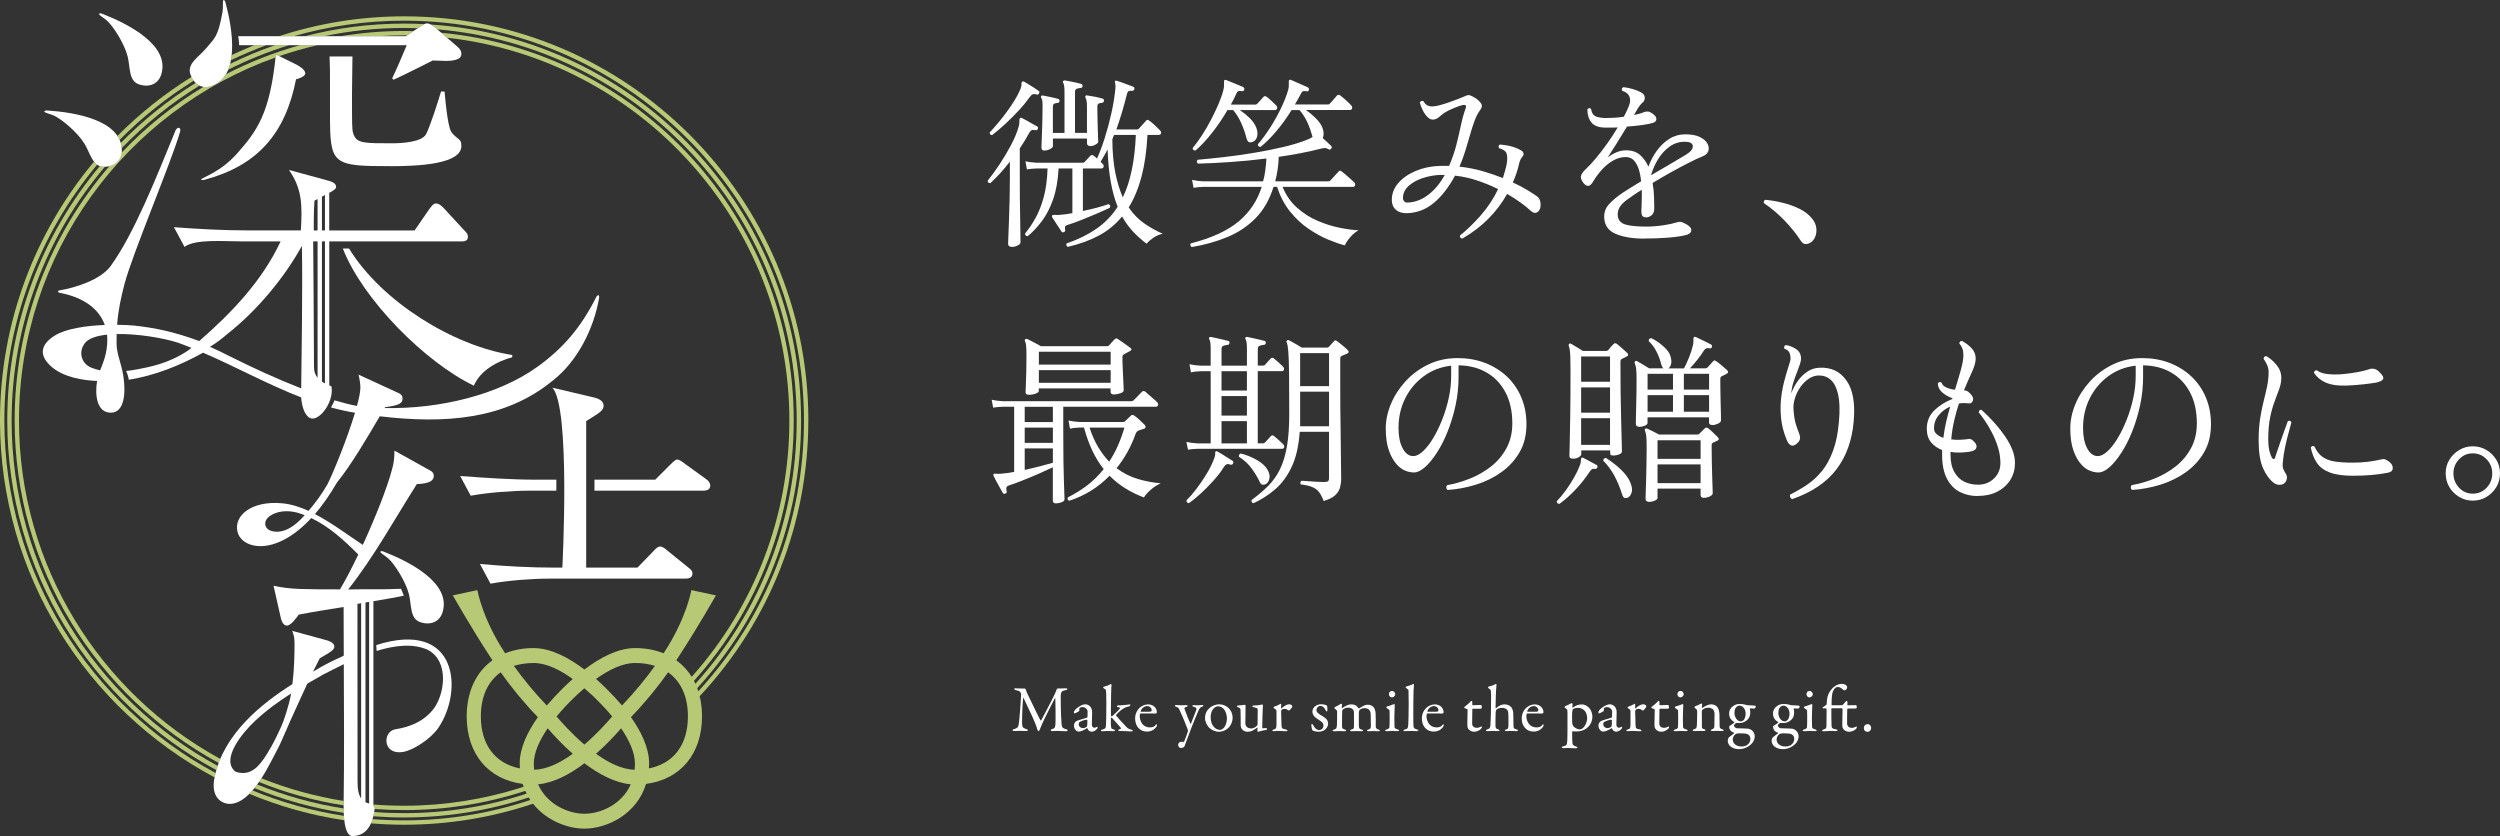 <?xml version="1.0" encoding="UTF-8"?>
<svg id="_レイヤー_2" data-name="レイヤー 2" xmlns="http://www.w3.org/2000/svg" viewBox="0 0 677.95 226.71">
  <rect x="0" y="0" width="677.95" height="226.71" fill="#333333" stroke="none"/>
  <defs>
    <style>
      .cls-1 {
        fill: #fff;
      }

      .cls-2 {
        fill: #b8c975;
      }
    </style>
  </defs>
  <g id="_レイヤー_1-2" data-name="レイヤー 1">
    <g>
      <path class="cls-1" d="M274.43,66.95c-.7,0-1.05-.28-1.05-.85,0-.17.02-.85.07-2.05s.11-2.69.17-4.47c.07-1.78.12-3.66.17-5.64.05-1.98.07-3.82.07-5.52v-4.59c-.87,1.13-1.75,2.19-2.65,3.17-.9.98-1.78,1.87-2.65,2.67-.53,0-.77-.23-.7-.7,1.03-1.26,2.1-2.74,3.22-4.42,1.11-1.68,2.15-3.42,3.1-5.22.95-1.8,1.64-3.46,2.07-4.99.1-.37.16-.69.17-.97.02-.28.02-.51.02-.67,0-.37.07-.6.2-.7.13-.1.3-.1.5,0,.27.13.67.35,1.2.65.53.3,1.06.6,1.6.9.53.3.95.53,1.25.7.3.13.38.37.25.7-.13.3-.35.42-.65.35-.37-.07-.67-.08-.92-.03s-.51.31-.77.77c-.37.7-.77,1.4-1.2,2.1-.43.7-.88,1.4-1.35,2.1v8.24c0,1.7,0,3.5.02,5.42.02,1.91.04,3.74.08,5.47.03,1.73.06,3.18.07,4.34.02,1.16.02,1.85.02,2.05,0,.27-.25.53-.75.8-.5.27-1.03.4-1.6.4ZM269.04,36.65c-.2,0-.37-.08-.5-.22-.13-.15-.18-.32-.15-.52.63-.67,1.35-1.47,2.15-2.42s1.6-1.96,2.4-3.04c.8-1.08,1.53-2.16,2.2-3.25.67-1.08,1.18-2.07,1.55-2.97.27-.67.37-1.15.32-1.45-.05-.3.04-.52.27-.65.17-.1.33-.08.5.05.3.17.69.4,1.17.7s.97.61,1.47.92c.5.32.9.59,1.2.82.27.17.32.4.15.7-.13.3-.35.4-.65.3-.37-.1-.68-.12-.95-.08-.27.05-.53.26-.8.62-.87,1.23-1.9,2.5-3.1,3.79-1.2,1.3-2.43,2.53-3.69,3.69-1.27,1.17-2.45,2.16-3.54,3ZM289.56,66.95c-.2-.1-.32-.25-.37-.45-.05-.2-.03-.37.07-.5,3.03-1.03,5.7-2.34,8.01-3.92,2.31-1.58,4.25-3.58,5.82-6.01-.8-1.96-1.42-4.21-1.87-6.74-.45-2.53-.74-5.46-.87-8.79-.63,1.2-1.27,2.31-1.9,3.34l.5.5c.3.27.41.55.32.85-.08.3-.27.45-.57.45h-5.04v11.53c1.33-.27,2.61-.57,3.84-.9,1.23-.33,2.26-.65,3.1-.95.47.17.58.5.35,1-.9.43-2.03.94-3.39,1.52-1.37.58-2.75,1.16-4.17,1.72-1.42.57-2.65,1.02-3.72,1.35-.47.13-.74.3-.82.5-.08.2-.09.48-.02.85.1.33-.02.55-.35.65-.3.13-.52.07-.65-.2-.13-.23-.37-.59-.7-1.07-.33-.48-.67-.99-1-1.52-.33-.53-.6-.95-.8-1.25-.1-.2-.1-.37,0-.5.1-.1.38-.15.85-.15.17.03.36.05.57.05s.46-.02.72-.05c1-.07,2.11-.22,3.34-.45v-12.13h-3.74c-.17,3.23-.66,6.01-1.47,8.34-.82,2.33-1.83,4.3-3.04,5.92-1.22,1.62-2.5,2.99-3.87,4.12-.53-.07-.77-.32-.7-.75,1-1.2,1.94-2.59,2.82-4.17.88-1.58,1.62-3.46,2.22-5.64s.95-4.78,1.05-7.81h-2.95c-1.1.03-1.98.12-2.65.25l-.4-2.2c.83.2,1.85.33,3.05.4h12.48c.23,0,.4-.07.5-.2.2-.2.47-.49.82-.87s.59-.64.72-.77c.3-.33.62-.35.95-.05.13.07.27.17.42.3.15.13.31.28.47.45.73-1.6,1.44-3.48,2.12-5.64.68-2.16,1.28-4.41,1.8-6.74.52-2.33.87-4.54,1.07-6.64.03-.4.03-.72,0-.97-.03-.25-.07-.46-.1-.62-.07-.23-.07-.38,0-.45.13-.07.28-.08.45-.05.33.1.79.26,1.37.47.58.22,1.16.43,1.75.65.58.22,1.04.39,1.37.52.27.1.37.32.3.65-.1.3-.3.45-.6.45-.43-.03-.76,0-.97.12-.22.12-.37.41-.47.87-.37,1.5-.79,3.05-1.27,4.67-.48,1.62-1.01,3.22-1.57,4.82h5.59c.23,0,.4-.07.5-.2.13-.13.33-.35.6-.65.27-.3.53-.6.8-.9.27-.3.45-.5.55-.6.23-.33.52-.35.85-.05.37.23.87.64,1.5,1.22.63.58,1.1,1.04,1.4,1.37.3.3.41.59.32.87-.08.28-.31.42-.67.42h-3c-.23,4.33-.77,8.1-1.62,11.31-.85,3.21-2.01,6-3.47,8.36,1.26,1.83,2.69,3.29,4.27,4.37,1.58,1.08,3.24,2.01,4.97,2.77-.9.17-1.75.52-2.55,1.07-.8.55-1.42,1.09-1.85,1.62-1.33-1-2.55-2.1-3.67-3.29-1.12-1.2-2.1-2.56-2.97-4.09-1.73,2.13-3.83,3.85-6.29,5.17-2.46,1.31-5.28,2.34-8.44,3.07ZM283.32,40.84c-.27,0-.48-.06-.65-.17-.17-.12-.25-.36-.25-.72,0-.17.02-.8.07-1.9.05-1.1.1-2.49.15-4.17s.08-3.44.08-5.27c0-.6-.03-1.05-.08-1.35-.05-.3-.14-.53-.27-.7-.13-.2-.13-.38,0-.55.13-.13.3-.17.5-.1.53.1,1.2.23,2,.4.8.17,1.48.33,2.05.5.27.03.4.23.4.6-.03.33-.22.5-.55.5-.37.03-.67.11-.9.22-.23.12-.35.42-.35.92v6.99h3.15v-11.23c0-1.23-.12-2.01-.35-2.35-.13-.2-.13-.37,0-.5.13-.13.3-.18.5-.15.53.1,1.26.24,2.17.42.92.18,1.64.36,2.17.52.27.03.4.23.4.6-.03.33-.22.5-.55.5-.37.03-.71.11-1.02.22-.32.12-.47.42-.47.92v11.03h3.24v-7.19c0-1.16-.13-1.93-.4-2.3-.1-.23-.08-.42.05-.55.07-.13.22-.17.45-.1.53.07,1.21.18,2.05.35.83.17,1.51.33,2.05.5.33.1.47.3.4.6,0,.3-.17.48-.5.55-.37.03-.67.1-.92.2-.25.1-.37.42-.37.95,0,.9.02,1.86.05,2.9.03,1.03.06,2.02.07,2.97.02.95.04,1.75.08,2.4.03.65.05,1.02.05,1.12,0,.23-.23.49-.7.77-.47.28-.93.42-1.4.42-.63,0-.95-.27-.95-.8v-1.25h-9.24v2.1c0,.23-.25.48-.75.75-.5.27-.98.4-1.45.4ZM304.48,53.52c2.06-4.19,3.24-9.83,3.54-16.92h-5.89c-.1.2-.19.41-.27.62-.08.22-.16.42-.22.62.03,3.49.31,6.51.82,9.06.52,2.55,1.19,4.75,2.02,6.61Z"/>
      <path class="cls-1" d="M323.18,67c-.2-.13-.32-.3-.37-.5-.05-.2,0-.37.12-.5,5.66-1.46,9.98-3.45,12.98-5.96,3-2.51,5.07-5.63,6.24-9.36h-15.83c-1.1.03-1.98.12-2.65.25l-.4-2.15c.83.2,1.85.33,3.04.4h16.22c.27-.96.47-1.96.6-3,.13-1.03.23-2.1.3-3.2-3.39.43-6.72.76-9.98.97-3.26.22-6.12.36-8.59.42-.4-.33-.42-.68-.05-1.05,1.96-.17,4.27-.4,6.91-.7,2.65-.3,5.38-.68,8.21-1.15,2.83-.47,5.55-1.01,8.16-1.62,2.61-.62,4.87-1.32,6.76-2.12.23-.1.44-.2.62-.3.18-.1.34-.2.47-.3-.4-1.46-.87-2.8-1.42-3.99-.55-1.2-1.26-2.3-2.12-3.29h-2.15c-1.23,2-2.57,3.86-4.02,5.59-1.45,1.73-2.9,3.2-4.37,4.39-.5,0-.75-.23-.75-.7,1.13-1.3,2.25-2.82,3.37-4.57,1.11-1.75,2.1-3.53,2.97-5.34.86-1.81,1.5-3.45,1.9-4.92.1-.43.15-.8.15-1.1v-.75c-.03-.37,0-.6.1-.7.1-.17.28-.18.55-.05.33.13.79.33,1.37.6.58.27,1.16.52,1.75.77.58.25,1.04.46,1.37.62.27.13.37.35.3.65-.07.4-.27.53-.6.4-.43-.07-.76-.07-.97,0-.22.07-.41.28-.57.65-.27.5-.53.99-.8,1.47-.27.48-.55.97-.85,1.47h8.99c.23,0,.4-.08.5-.25.17-.17.48-.52.95-1.05.47-.53.78-.9.95-1.1.27-.27.57-.28.9-.05.37.27.87.68,1.5,1.25.63.57,1.1,1.02,1.4,1.35.3.3.41.6.32.9-.08.3-.31.45-.67.45h-11.83c.86.6,1.72,1.31,2.57,2.15s1.46,1.66,1.82,2.5c.47,1.13.52,2.11.15,2.95.4.37.81.75,1.25,1.15.43.4.78.73,1.05,1,.2.27.2.5,0,.7-.2.3-.43.37-.7.2-.4-.23-.73-.35-1-.35s-.67.07-1.2.2c-1.66.43-3.45.83-5.37,1.2-1.91.37-3.9.7-5.97,1-.03,1.23-.13,2.4-.3,3.49-.17,1.1-.38,2.15-.65,3.15h14.38c.23,0,.42-.07.55-.2.1-.1.31-.33.62-.67.32-.35.63-.7.95-1.05.32-.35.52-.57.62-.67.27-.37.57-.4.9-.1.2.13.54.41,1.02.82.48.42.96.83,1.42,1.25.47.42.77.69.9.82.27.23.37.51.3.82-.07.32-.23.47-.5.47h-19.17c.96,2.33,2.3,4.24,4.02,5.74,1.71,1.5,3.58,2.67,5.59,3.52s3.99,1.46,5.94,1.85,3.64.61,5.07.67c-.53.27-1.06.65-1.57,1.15-.52.5-.97,1.01-1.35,1.55-.38.53-.66,1-.82,1.4-1.27-.33-2.76-.86-4.49-1.57-1.73-.72-3.5-1.69-5.32-2.92-1.81-1.23-3.48-2.78-4.99-4.64-1.51-1.86-2.7-4.11-3.57-6.74h-.95c-1.07,3.43-2.67,6.24-4.82,8.44-2.15,2.2-4.69,3.91-7.64,5.14-2.95,1.23-6.2,2.15-9.76,2.75ZM324.23,40.79c-.53.07-.8-.15-.8-.65.83-1,1.68-2.16,2.55-3.49.86-1.33,1.68-2.74,2.45-4.22.77-1.48,1.45-2.92,2.05-4.32.6-1.4,1.03-2.66,1.3-3.79.1-.43.15-.8.15-1.1v-.75c-.03-.37,0-.6.1-.7.1-.13.28-.15.55-.05.33.13.79.32,1.37.57.58.25,1.17.49,1.77.72.6.23,1.06.43,1.4.6.27.13.37.35.3.65-.07.37-.28.52-.65.45-.4-.07-.71-.07-.92,0-.22.07-.41.28-.57.65-.43,1-.93,2-1.5,3h6.64c.2,0,.38-.08.55-.25.17-.17.44-.47.82-.9.38-.43.66-.73.82-.9.23-.3.53-.32.9-.05.33.23.77.61,1.32,1.12.55.52.96.91,1.22,1.17.27.27.36.55.27.85-.08.3-.27.45-.57.45h-9.53c.86.57,1.73,1.26,2.6,2.1.87.83,1.48,1.71,1.85,2.65.33.83.42,1.62.25,2.37-.17.75-.58,1.26-1.25,1.52-.33.13-.65.15-.95.05-.3-.1-.53-.47-.7-1.1-.33-1.33-.8-2.67-1.4-4.02-.6-1.35-1.33-2.54-2.2-3.57h-1.55c-1.23,2.13-2.61,4.17-4.14,6.12-1.53,1.95-3.03,3.55-4.49,4.82Z"/>
      <path class="cls-1" d="M396.52,64.71c-.47-.1-.67-.38-.6-.85,1.86-1.5,3.74-3.31,5.62-5.44,1.88-2.13,3.45-4.51,4.72-7.14-1.73-.87-3.59-1.63-5.57-2.3-1.98-.67-4.02-1.12-6.12-1.35-1.73,3.2-3.65,5.67-5.77,7.41-2.11,1.75-4.5,2.67-7.16,2.77-1.3.03-2.31-.26-3.05-.87-.73-.62-1.12-1.44-1.15-2.47-.07-1.76.49-3.34,1.67-4.74,1.18-1.4,2.78-2.52,4.79-3.37s4.2-1.31,6.56-1.37c.83-.03,1.66-.03,2.5,0,.87-2,1.54-3.96,2.02-5.89.48-1.93.9-3.73,1.25-5.39.35-1.66.76-3.1,1.22-4.29.13-.33.14-.6.03-.8-.12-.2-.44-.23-.97-.1-.47.1-1.19.35-2.17.75-.98.4-1.86.83-2.62,1.3-.53.37-1.01.74-1.42,1.12-.42.38-.91.62-1.47.72-.6.1-1.17-.12-1.7-.65-.53-.53-.98-1.18-1.35-1.95s-.62-1.43-.75-2c.07-.2.2-.33.4-.4.2-.07.38-.07.55,0,.37.63.77,1.04,1.2,1.22.43.18.88.26,1.35.22.43,0,1.03-.1,1.8-.3.77-.2,1.58-.45,2.45-.75.87-.3,1.66-.59,2.4-.87.73-.28,1.28-.51,1.65-.67.57-.27.99-.42,1.27-.47.28-.05.67.06,1.17.33.27.13.56.3.87.5.32.2.59.42.82.65.47.43.76.84.87,1.22.12.38-.11.94-.67,1.67-.43.6-.86,1.45-1.27,2.55-.42,1.1-.82,2.35-1.22,3.77-.4,1.42-.83,2.88-1.3,4.39-.47,1.51-1,2.95-1.6,4.32,2.2.23,4.29.64,6.29,1.22,2,.58,3.83,1.21,5.49,1.87.2-.63.39-1.26.57-1.9.18-.63.34-1.28.47-1.95.2-1.13.19-2.05-.02-2.75-.22-.7-.91-1.2-2.07-1.5-.23-.43-.15-.76.25-1,2.46.2,4.43.77,5.89,1.7.27.17.43.4.5.7.07.3-.02.58-.25.85-.5.57-.82,1.23-.95,2-.2.87-.44,1.72-.72,2.57s-.61,1.67-.97,2.47c1.56.73,2.9,1.43,3.99,2.1s1.9,1.18,2.4,1.55c.57.37.92.88,1.05,1.55.13.67.12,1.28-.05,1.85-.2.6-.54.98-1.02,1.15-.48.17-1.01-.02-1.57-.55-.7-.67-1.59-1.39-2.67-2.17-1.08-.78-2.31-1.57-3.67-2.37-2.86,5.06-6.92,9.1-12.18,12.13ZM381.8,54.92c1.93-.07,3.77-.77,5.52-2.1,1.75-1.33,3.24-3.13,4.47-5.39h-1.25c-1.66.07-3.28.37-4.84.9-1.56.53-2.84,1.27-3.82,2.2-.98.93-1.46,2.01-1.42,3.25,0,.3.11.57.32.82.22.25.56.36,1.02.33Z"/>
      <path class="cls-1" d="M445.92,64.71c-3.13,0-5.69-.42-7.69-1.25-2-.83-3.06-2.26-3.19-4.29-.1-1.46.32-2.72,1.27-3.77.95-1.05,2.19-2.09,3.72-3.12.6-.4,1.33-.86,2.2-1.4.87-.53,1.8-1.1,2.8-1.7-.1-1.17-.31-2.25-.62-3.25-.32-1-.76-1.8-1.32-2.42-.57-.62-1.31-.92-2.25-.92-1.17,0-2.3.32-3.4.95-1.1.63-2.09,1.43-2.97,2.4-.88.97-1.64,1.96-2.27,3-.53.97-1.03,1.46-1.5,1.47-.47.02-.95-.31-1.45-.97-.53-.77-.68-1.42-.45-1.95.23-.53.62-1.05,1.15-1.55.87-.8,1.81-1.8,2.82-3.02,1.01-1.21,2.04-2.55,3.07-3.99,1.03-1.45,1.98-2.9,2.85-4.37-.53.03-1.07.05-1.62.05h-1.57c-1.9,0-3.21-.47-3.94-1.4-.73-.93-1.1-2.11-1.1-3.54.3-.4.63-.45,1-.15.17,1.1.62,1.79,1.35,2.07.73.28,1.63.42,2.7.42.73,0,1.51-.03,2.35-.08.83-.05,1.66-.14,2.5-.27.27-.5.52-1,.75-1.5.23-.5.43-.96.6-1.4.4-.96.46-1.81.17-2.55-.28-.73-.92-1.25-1.92-1.55-.27-.43-.2-.76.2-1,.73.03,1.58.19,2.55.47.97.28,1.76.61,2.4.97.57.33.87.77.92,1.32.05.55-.14,1.01-.57,1.37-.27.23-.52.5-.75.8-.23.3-.43.58-.6.85-.13.23-.28.5-.45.8-.17.3-.35.62-.55.95,1.06-.2,1.95-.45,2.65-.75.33-.13.67-.2,1.02-.2s.79.18,1.32.55c.77.53,1.12,1.05,1.07,1.55-.05.5-.37.83-.97,1-.63.2-1.59.39-2.87.57-1.28.18-2.65.32-4.12.42-.93,1.53-1.87,3.06-2.82,4.59-.95,1.53-1.76,2.8-2.42,3.79.67-.53,1.43-.99,2.3-1.37.87-.38,1.76-.57,2.7-.57,1.56,0,2.83.42,3.79,1.27.96.85,1.71,1.91,2.25,3.17.57-1.56,1.33-3.01,2.3-4.34.96-1.33,2.1-2.4,3.39-3.22,1.3-.82,2.75-1.22,4.34-1.22s2.99.25,3.97.75c.98.5,1.66,1.09,2.02,1.77.37.68.45,1.34.25,1.97-.2.63-.67,1.1-1.4,1.4-1.07.43-2.35,1.03-3.87,1.8-1.51.77-3.12,1.62-4.82,2.57-1.7.95-3.38,1.92-5.04,2.92.23,1.33.37,2.64.4,3.92s.05,2.3.05,3.07-.23,1.35-.7,1.75c-.47.4-.97.6-1.5.6-.5,0-.84-.13-1.02-.4-.18-.27-.27-.63-.27-1.1v-.57c0-.22.02-.47.05-.77,0-.6.02-1.31.05-2.12.03-.82.03-1.66,0-2.52-.77.47-1.48.93-2.15,1.4-.67.47-1.28.9-1.85,1.3-1,.73-1.68,1.44-2.05,2.12-.37.68-.52,1.46-.45,2.32.17,1.2.91,1.97,2.22,2.32,1.31.35,3.12.52,5.42.52,1.6,0,3.15-.12,4.67-.35,1.51-.23,2.69-.48,3.52-.75.43-.13.77-.2,1-.2s.55.08.95.25c1.4.63,2.11,1.27,2.15,1.92.03.65-.38,1.11-1.25,1.37-1.2.33-2.85.58-4.94.75-2.1.17-4.26.25-6.49.25ZM447.71,47.53c1.66-.96,3.34-1.94,5.02-2.92,1.68-.98,3.2-1.89,4.57-2.72,1.23-.77,1.81-1.53,1.75-2.3-.07-.77-.78-1.15-2.15-1.15-1.56,0-2.96.45-4.19,1.35-1.23.9-2.26,2.04-3.1,3.42-.83,1.38-1.46,2.82-1.9,4.32Z"/>
      <path class="cls-1" d="M490.65,65.95c-.4.2-.79.27-1.17.22-.38-.05-.74-.31-1.07-.77-1.27-1.96-2.79-3.86-4.57-5.69-1.78-1.83-3.6-3.36-5.47-4.59-.1-.2-.11-.39-.02-.57.08-.18.21-.31.37-.37,1.5.13,3.06.4,4.69.8,1.63.4,3.16.95,4.59,1.65,1.43.7,2.58,1.6,3.44,2.7.67.83,1.04,1.71,1.12,2.62.08.92-.05,1.74-.4,2.47-.35.73-.86,1.25-1.52,1.55Z"/>
      <path class="cls-1" d="M286.41,136.51c-.6,0-.9-.25-.9-.75v-9.04c-1.1.53-2.4,1.12-3.89,1.77-1.5.65-2.95,1.26-4.37,1.82-1.42.57-2.6,1-3.57,1.3-.33.1-.57.26-.7.47-.13.22-.13.59,0,1.12.1.3-.02.52-.35.65-.3.13-.53.07-.7-.2-.2-.37-.47-.84-.8-1.42-.33-.58-.66-1.17-.97-1.77-.32-.6-.56-1.06-.72-1.4-.1-.23-.1-.4,0-.5.07-.1.28-.13.65-.1.17,0,.36,0,.57.03.22.02.47,0,.77-.03.47-.03,1.01-.09,1.62-.17.62-.08,1.27-.19,1.97-.32v-17.67h-3.05c-1.1.03-1.98.12-2.65.25l-.4-2.15c.83.2,1.85.33,3.05.4h34.9c.2,0,.38-.08.55-.25.1-.1.32-.32.65-.65.33-.33.66-.67.97-1,.32-.33.52-.55.62-.65.3-.27.6-.28.9-.05.17.13.47.4.92.8.45.4.9.79,1.35,1.17.45.38.74.66.87.82.33.27.45.55.35.85-.1.3-.28.45-.55.45h-25.16v7.09c0,5.82.06,10.17.17,13.03.12,2.86.17,4.53.17,4.99,0,.33-.26.6-.77.8-.52.2-1.02.3-1.52.3ZM277.88,114.45h7.64v-4.14h-7.64v4.14ZM277.88,120.09h7.64v-4.14h-7.64v4.14ZM277.88,127.43c1.36-.3,2.72-.62,4.07-.97,1.35-.35,2.54-.67,3.57-.97v-3.89h-7.64v5.84ZM279.17,107.06c-.3,0-.55-.04-.75-.12-.2-.08-.3-.31-.3-.67,0-.17.02-.77.07-1.82.05-1.05.09-2.3.12-3.74.03-1.45.05-2.87.05-4.27,0-1.26-.03-2.17-.1-2.72-.07-.55-.17-.96-.3-1.22-.13-.2-.1-.37.1-.5.13-.13.32-.15.55-.05.23.1.58.27,1.05.52.47.25.95.51,1.45.77.5.27.9.48,1.2.65h17.87c.23,0,.42-.07.55-.2.17-.2.42-.48.75-.85.33-.37.58-.63.75-.8s.32-.26.45-.27c.13-.02.32.06.55.22.2.13.52.36.97.67.45.32.9.63,1.35.95.45.32.76.54.92.67.5.37.47.68-.1.95-.27.13-.52.27-.77.4s-.49.27-.72.4c-.33.17-.5.42-.5.75,0,1.07.03,2.26.1,3.57.07,1.32.12,2.49.17,3.52.05,1.03.07,1.68.07,1.95,0,.37-.32.65-.95.85-.63.2-1.2.3-1.7.3-.6,0-.9-.25-.9-.75v-.9h-19.47v.75c0,.17-.16.33-.47.5-.32.17-.67.29-1.07.37-.4.08-.73.12-1,.12ZM281.72,98.87h19.47v-3.49h-19.47v3.49ZM281.72,103.81h19.47v-3.44h-19.47v3.44ZM289.96,135.81c-.47-.23-.58-.55-.35-.95,1.93-.97,3.7-2.07,5.32-3.32,1.61-1.25,3.07-2.69,4.37-4.32-2.33-2.93-4.11-6.69-5.34-11.28h-1.15c-1.1.03-1.98.13-2.65.3l-.4-2.2c.83.2,1.85.33,3.05.4h11.58c.17,0,.3,0,.4-.03.1-.02.22-.09.35-.22l1.5-1.45c.3-.3.63-.3,1,0,.37.23.84.62,1.42,1.17.58.55,1.04.99,1.37,1.32.17.17.24.37.22.6-.02.23-.17.38-.47.45-.2.07-.42.14-.65.22-.23.08-.47.16-.7.22-.4.13-.7.47-.9,1-1.23,3.46-2.95,6.54-5.14,9.24,1.83,1.37,3.78,2.35,5.84,2.95,2.06.6,4.11.98,6.14,1.15-1.03.47-1.96,1.07-2.8,1.82-.83.75-1.42,1.42-1.75,2.02-3.73-1.4-6.84-3.36-9.33-5.89-3.03,3.13-6.67,5.39-10.93,6.79ZM300.79,125.18c.87-1.3,1.64-2.71,2.32-4.24.68-1.53,1.29-3.19,1.82-4.99h-9.48c.67,2.03,1.46,3.8,2.37,5.32.92,1.51,1.9,2.82,2.97,3.92Z"/>
      <path class="cls-1" d="M322.17,121.99l-.45-2.15c.87.2,1.9.33,3.1.4h3.49v-19.57h-2.7c-1.1.03-1.98.13-2.65.3l-.4-2.2c.83.2,1.85.33,3.05.4h2.7v-4.79c0-1.17-.12-1.95-.35-2.35-.17-.17-.17-.35,0-.55.1-.1.25-.13.45-.1.37.07.84.17,1.42.3.58.13,1.16.27,1.75.4.58.13,1.06.25,1.42.35.33.03.47.23.4.6-.03.33-.22.5-.55.5-.33.03-.68.11-1.05.22-.37.12-.55.42-.55.92v4.49h6.89v-4.79c0-1.17-.12-1.95-.35-2.35-.17-.17-.17-.35,0-.55.1-.1.25-.13.45-.1.37.07.84.17,1.42.3.58.13,1.16.27,1.75.4.58.13,1.06.25,1.42.35.33.03.47.23.4.6-.03.33-.22.5-.55.5-.33.03-.68.11-1.05.22-.37.12-.55.42-.55.92v4.49h1.4c.23,0,.42-.07.55-.2.17-.17.42-.46.77-.87.35-.42.59-.69.72-.82.3-.3.62-.32.95-.05.27.2.67.55,1.22,1.05s.94.87,1.17,1.1c.3.3.41.59.32.87-.08.28-.27.42-.57.42h-6.54v19.57h1.45c.2,0,.38-.08.55-.25.17-.2.42-.48.77-.85.35-.37.59-.63.72-.8.3-.33.62-.35.95-.05.27.2.67.54,1.2,1.02.53.48.93.86,1.2,1.12.3.3.41.59.32.87-.08.28-.27.42-.57.42h-22.86c-1.1.03-1.98.12-2.65.25ZM322.42,136.46c-.5-.07-.72-.33-.65-.8.8-.77,1.68-1.78,2.65-3.05.96-1.26,1.89-2.62,2.77-4.07s1.57-2.85,2.07-4.22c.23-.57.32-1,.27-1.3-.05-.3,0-.5.17-.6.17-.1.33-.08.5.05.33.17.75.41,1.25.72.5.32,1.01.64,1.52.97.52.33.94.6,1.27.8.23.17.28.4.15.7-.13.3-.37.42-.7.35-.43-.17-.77-.21-1-.12-.23.08-.48.31-.75.67-.73,1.2-1.67,2.44-2.82,3.72-1.15,1.28-2.32,2.47-3.52,3.57-1.2,1.1-2.26,1.96-3.19,2.6ZM331.25,105.91h6.89v-5.24h-6.89v5.24ZM331.25,112.7h6.89v-5.29h-6.89v5.29ZM331.25,120.24h6.89v-6.04h-6.89v6.04ZM343.18,131.32c-.3.13-.58.17-.85.12-.27-.05-.5-.29-.7-.72-.57-1.2-1.3-2.42-2.2-3.67-.9-1.25-2.05-2.3-3.44-3.17-.07-.2-.05-.39.05-.57.1-.18.25-.29.45-.32,1.5.37,2.95.95,4.34,1.75s2.36,1.68,2.9,2.65c.5.87.67,1.67.5,2.42-.17.75-.52,1.26-1.05,1.52ZM339.94,136.46c-.5-.1-.67-.4-.5-.9,1.73-1.26,3.24-2.55,4.52-3.84,1.28-1.3,2.34-2.8,3.17-4.52.83-1.71,1.46-3.78,1.87-6.19.42-2.41.62-5.35.62-8.81,0-4.46-.02-8.04-.05-10.73-.03-2.7-.1-4.71-.2-6.04-.1-1.33-.25-2.18-.45-2.55-.1-.2-.07-.38.1-.55.13-.13.32-.15.55-.05.2.1.52.27.95.52.43.25.88.51,1.35.77.47.27.85.5,1.15.7h6.74c.27,0,.47-.07.6-.2.17-.17.4-.42.7-.77.3-.35.53-.61.7-.77.23-.3.52-.3.85,0,.2.13.49.36.87.67.38.32.77.63,1.15.95.38.32.66.57.82.77.43.4.37.73-.2,1-.27.1-.5.2-.7.3s-.43.2-.7.3c-.13.07-.23.15-.3.25-.07.1-.1.32-.1.65v7.49c0,1.63,0,3.48.02,5.54.02,2.06.04,4.16.08,6.29.03,2.13.06,4.13.07,5.99.02,1.86.03,3.43.05,4.69.02,1.26.03,2.05.03,2.35,0,.87-.11,1.69-.32,2.47-.22.78-.67,1.48-1.35,2.1-.68.62-1.71,1.12-3.07,1.52-.4-1.03-.82-1.84-1.27-2.42s-1.05-1.03-1.8-1.35-1.79-.56-3.12-.72c-.13-.17-.17-.35-.12-.55.05-.2.16-.35.32-.45.27,0,.77.03,1.52.1.75.07,1.55.12,2.4.17s1.56.08,2.12.08.94-.08,1.12-.22c.18-.15.27-.42.27-.82v-12.58h-7.94c-.27,3.79-.98,6.94-2.15,9.44-1.17,2.5-2.64,4.52-4.42,6.07-1.78,1.55-3.77,2.84-5.97,3.87ZM352.57,104.71h7.84v-8.94h-7.84v8.94ZM352.57,115.59h7.84v-9.38h-7.84v9.38Z"/>
      <path class="cls-1" d="M392.58,132.87c-.23-.17-.36-.38-.37-.65-.02-.27.06-.48.22-.65,2.06-.37,4.13-.96,6.22-1.8,2.08-.83,3.99-1.93,5.72-3.29s3.12-3.02,4.17-4.97,1.57-4.18,1.57-6.71c0-3.26-.62-6.06-1.85-8.39-1.23-2.33-2.94-4.13-5.12-5.39-2.18-1.26-4.72-1.91-7.61-1.95v3.09c0,2.66-.27,5.26-.82,7.79s-1.27,4.89-2.15,7.09c-.88,2.2-1.86,4.13-2.95,5.79-1.08,1.66-2.16,2.96-3.22,3.89-1.07.93-2.05,1.4-2.95,1.4-.8,0-1.6-.17-2.4-.5-.8-.33-1.53-.86-2.2-1.6-.9-.96-1.63-2.25-2.2-3.87-.57-1.61-.85-3.6-.85-5.97,0-2.2.47-4.41,1.4-6.64.93-2.23,2.26-4.29,3.99-6.17s3.79-3.39,6.17-4.54c2.38-1.15,5.03-1.72,7.96-1.72,2.66,0,5.12.43,7.39,1.3,2.26.87,4.23,2.09,5.92,3.67,1.68,1.58,2.99,3.47,3.92,5.67.93,2.2,1.4,4.63,1.4,7.29,0,2.93-.62,5.47-1.87,7.61s-2.9,3.95-4.97,5.42c-2.06,1.46-4.36,2.59-6.89,3.37-2.53.78-5.08,1.26-7.64,1.42ZM383.29,123.68c.77,0,1.61-.42,2.55-1.27.93-.85,1.85-2.01,2.75-3.49.9-1.48,1.72-3.16,2.47-5.04.75-1.88,1.35-3.84,1.8-5.89s.67-4.07.67-6.07v-2.75c-2.76.3-5.23,1.24-7.39,2.82-2.16,1.58-3.85,3.59-5.07,6.02-1.22,2.43-1.82,5.13-1.82,8.09,0,2.23.37,4.05,1.12,5.47.75,1.42,1.72,2.12,2.92,2.12Z"/>
      <path class="cls-1" d="M422.88,136.66c-.53-.07-.77-.32-.7-.75.87-.9,1.7-1.91,2.5-3.02.8-1.11,1.52-2.25,2.17-3.39.65-1.15,1.16-2.2,1.52-3.17.17-.4.27-.73.3-1,.03-.27.05-.48.05-.65,0-.27.05-.43.15-.5.17-.13.33-.13.5,0,.5.23,1.08.54,1.75.92.67.38,1.26.71,1.8.97.27.13.35.37.25.7-.1.27-.32.4-.65.4-.3-.07-.55-.06-.75.03s-.42.31-.65.67c-1.13,1.73-2.42,3.36-3.87,4.89-1.45,1.53-2.9,2.83-4.37,3.89ZM426.63,124.38c-.33,0-.59-.05-.77-.15-.18-.1-.27-.32-.27-.65,0-.17.03-1.21.08-3.12s.1-4.54.15-7.89c.05-3.34.07-7.26.07-11.76,0-1.76-.02-3.11-.05-4.04-.03-.93-.09-1.6-.17-2.02-.08-.42-.17-.74-.27-.97-.07-.2-.03-.37.1-.5.17-.17.35-.18.55-.05.37.2.88.51,1.55.92.67.42,1.21.76,1.65,1.02h6.29c.23,0,.42-.07.55-.2.2-.27.43-.55.7-.85.27-.3.52-.57.75-.8.27-.3.58-.32.95-.05.33.27.81.67,1.42,1.2.62.53,1.07.95,1.37,1.25.37.43.32.75-.15.95l-1.3.65c-.27.13-.4.38-.4.75,0,2.9.02,5.75.05,8.56.03,2.81.08,5.37.15,7.66.07,2.3.12,4.18.15,5.64.03,1.46.05,2.3.05,2.5,0,.33-.26.6-.77.8-.52.2-1.02.3-1.52.3-.3,0-.52-.04-.67-.12-.15-.08-.22-.27-.22-.57v-.7h-7.84v1c0,.3-.23.58-.7.85-.47.27-.95.4-1.45.4ZM428.77,103.51h7.84v-6.84h-7.84v6.84ZM428.77,111.9h7.84v-6.84h-7.84v6.84ZM428.77,120.64h7.84v-7.24h-7.84v7.24ZM441.3,135.01c-.33.1-.62.09-.85-.03-.23-.12-.43-.46-.6-1.02-.53-1.7-1.21-3.32-2.02-4.87-.82-1.55-1.84-2.94-3.07-4.17.07-.53.33-.77.8-.7.83.53,1.71,1.17,2.65,1.92.93.75,1.77,1.57,2.52,2.47.75.9,1.27,1.81,1.57,2.75.33.93.37,1.73.1,2.4-.27.67-.63,1.08-1.1,1.25ZM444.6,115.75c-.23,0-.46-.06-.67-.17-.22-.12-.32-.36-.32-.72,0-.2,0-.73.02-1.6.02-.87.04-1.91.07-3.12.03-1.21.06-2.46.08-3.74.02-1.28.02-2.45.02-3.52,0-1.3-.03-2.24-.1-2.82-.07-.58-.2-1.11-.4-1.57-.07-.2-.03-.37.1-.5.17-.17.35-.18.55-.05.37.2.9.51,1.6.92.7.42,1.25.76,1.65,1.02h3.84c-.1-.13-.2-.29-.3-.47-.1-.18-.18-.41-.25-.67-.27-1.1-.68-2.21-1.25-3.34-.57-1.13-1.28-2.1-2.15-2.9,0-.53.23-.8.7-.8,1.13.53,2.22,1.27,3.27,2.2,1.05.93,1.69,1.81,1.92,2.65.27.83.33,1.53.2,2.1-.13.57-.38.98-.75,1.25h4.24c.37-.67.8-1.61,1.3-2.82.5-1.21.86-2.34,1.1-3.37.1-.4.15-.73.15-1v-.65c0-.33.05-.55.15-.65.13-.1.32-.1.55,0,.57.27,1.24.59,2.02.97.78.38,1.46.72,2.02,1.02.27.13.35.37.25.7-.03.3-.25.42-.65.35s-.7-.06-.9.02c-.2.08-.42.31-.65.67-.5.8-1.09,1.62-1.77,2.47-.68.85-1.34,1.61-1.97,2.27h4.24c.2,0,.38-.08.55-.25l1.45-1.6c.17-.2.31-.3.42-.3s.29.08.52.25c.37.23.86.62,1.5,1.17.63.55,1.1.96,1.4,1.22.43.43.35.78-.25,1.05-.13.07-.31.16-.52.28-.22.12-.44.22-.67.32-.13.07-.23.15-.3.25-.07.1-.1.32-.1.65,0,.63,0,1.51.02,2.65.02,1.13.04,2.31.07,3.54.03,1.23.06,2.3.08,3.2.02.9.02,1.45.02,1.65,0,.37-.27.67-.8.92-.53.25-1.03.38-1.5.38-.63,0-.95-.25-.95-.75v-1.35h-16.67v1.55c0,.27-.25.51-.75.72-.5.22-.98.32-1.45.32ZM447.29,136.11c-.23,0-.47-.06-.7-.17-.23-.12-.35-.36-.35-.72,0-.2.02-.75.05-1.65.03-.9.07-2.01.1-3.34.03-1.33.07-2.75.1-4.27.03-1.51.05-2.99.05-4.42,0-1.56-.03-2.64-.1-3.22-.07-.58-.18-1.09-.35-1.52-.1-.2-.08-.37.05-.5.13-.13.33-.15.6-.05.33.13.83.37,1.5.72.67.35,1.21.64,1.65.87h10.38c.23,0,.42-.07.55-.2l1.45-1.45c.3-.3.62-.32.95-.05.37.27.82.67,1.37,1.2.55.53.96.93,1.22,1.2.43.43.38.77-.15,1-.13.07-.3.14-.5.22s-.4.17-.6.27c-.13.07-.23.15-.3.25-.07.1-.1.32-.1.65,0,1.4.02,2.81.05,4.24.03,1.43.07,2.75.1,3.97.03,1.22.07,2.23.1,3.05.03.81.05,1.32.05,1.52,0,.37-.27.67-.82.92-.55.25-1.07.37-1.57.37-.6,0-.9-.25-.9-.75v-1.75h-11.68v2.55c0,.27-.25.51-.75.72-.5.22-.98.33-1.45.33ZM446.79,105.66h6.89v-4.29h-6.89v4.29ZM446.79,111.65h6.89v-4.49h-6.89v4.49ZM449.49,124.43h11.68v-5.04h-11.68v5.04ZM449.49,131.02h11.68v-5.09h-11.68v5.09ZM456.63,105.66h6.84v-4.29h-6.84v4.29ZM456.63,111.65h6.84v-4.49h-6.84v4.49Z"/>
      <path class="cls-1" d="M485.96,135.36c-.23-.13-.4-.32-.5-.55-.1-.23-.1-.47,0-.7,1.56-.77,3.09-1.65,4.57-2.65,1.48-1,2.82-2.23,4.02-3.69s2.2-3.29,3.02-5.49c.82-2.2,1.36-4.86,1.62-7.99.27-3.06.19-5.5-.22-7.31-.42-1.81-1.07-3.13-1.97-3.94-.9-.82-1.98-1.22-3.25-1.22-.93,0-1.83.28-2.7.85-.87.57-1.62,1.31-2.27,2.22-.65.92-1.15,1.91-1.5,3-.35,1.08-.49,2.12-.42,3.12.13,1.73.33,3.03.6,3.89.27.87.55,1.68.85,2.45.27.63.37,1.17.32,1.62-.05.45-.36.91-.92,1.37-1.13.97-2.05.57-2.75-1.2-.8-1.96-1.29-3.89-1.47-5.79-.18-1.9-.17-3.69.02-5.37s.48-3.22.85-4.62c.37-1.4.72-2.61,1.05-3.64.2-.63.37-1.17.5-1.62.13-.45.18-.79.15-1.02-.03-.76-.18-1.33-.45-1.7-.27-.37-.67-.63-1.2-.8-.1-.2-.12-.4-.05-.6.07-.2.2-.33.4-.4.87.1,1.75.43,2.67,1,.92.57,1.41,1.38,1.47,2.45.03.47-.06,1.02-.27,1.67-.22.65-.47,1.36-.77,2.12-.37.9-.71,1.85-1.02,2.85-.32,1-.51,2-.57,3,.4-1.13.96-2.22,1.7-3.27.73-1.05,1.61-1.91,2.62-2.6,1.01-.68,2.12-1.04,3.32-1.07,3.13-.17,5.57.98,7.31,3.45,1.75,2.46,2.4,6.14,1.97,11.03-.43,5.16-1.99,9.51-4.67,13.05-2.68,3.54-6.7,6.25-12.06,8.11Z"/>
      <path class="cls-1" d="M536.29,134.52c-1.76,0-3.38-.38-4.84-1.12-1.47-.75-2.63-1.96-3.49-3.62-.87-1.66-1.3-3.83-1.3-6.49v-1.25c-1.23-.47-2.23-1.17-3-2.1-.77-.93-1.15-2.16-1.15-3.69,0-1.96.67-3.6,2-4.92,1.33-1.31,2.96-2.35,4.89-3.12l.1-.2c-1.07-.37-2-.9-2.8-1.6-.8-.7-1.2-1.51-1.2-2.45.1-.17.25-.28.45-.33s.38,0,.55.12c.17.57.6,1.01,1.3,1.32s1.48.52,2.35.62c.63-2,1.17-3.82,1.62-5.47s.67-2.95.67-3.92c0-.7-.1-1.31-.3-1.82-.2-.52-.47-.96-.8-1.32,0-.23.07-.42.22-.55.15-.13.32-.18.52-.15,1.03.57,1.9,1.24,2.62,2.02.72.78,1.07,1.71,1.07,2.77,0,.93-.32,2.1-.97,3.52-.65,1.42-1.39,3.1-2.22,5.07.4.03.7.11.9.22.2.12.45.32.75.62.73.7.99,1.36.77,1.97-.22.62-.71.86-1.47.72-.77-.1-1.53-.08-2.3.05-.47,1.4-.89,2.9-1.27,4.52-.38,1.61-.66,3.35-.82,5.22.8.1,1.57.13,2.32.1.75-.03,1.39-.08,1.92-.15.43-.1.77-.12,1-.05.23.07.52.27.85.6.67.63.91,1.22.72,1.77-.18.55-.81.91-1.87,1.07-.87.13-1.74.21-2.62.22-.88.02-1.72-.04-2.52-.17v.7c0,1.96.35,3.55,1.05,4.77.7,1.21,1.6,2.09,2.72,2.62,1.11.53,2.34.8,3.67.8,1.76,0,3.22-.57,4.37-1.7,1.15-1.13,1.72-2.51,1.72-4.14,0-1.46-.22-2.91-.67-4.34-.45-1.43-1.01-2.78-1.67-4.04-.67-1.26-1.32-2.36-1.97-3.29s-1.17-1.63-1.57-2.1c.07-.53.32-.76.75-.7.33.3.85.79,1.55,1.47.7.68,1.47,1.51,2.32,2.47.85.97,1.67,2.02,2.47,3.17.8,1.15,1.46,2.35,1.97,3.59.52,1.25.77,2.5.77,3.77,0,1.66-.42,3.17-1.25,4.52-.83,1.35-2.01,2.41-3.52,3.2-1.52.78-3.3,1.17-5.37,1.17ZM527,118.74c.17-1.43.42-2.86.75-4.29.33-1.43.7-2.83,1.1-4.19-1.23.53-2.27,1.31-3.12,2.35-.85,1.03-1.27,2.2-1.27,3.5,0,.67.24,1.21.72,1.62.48.42,1.09.76,1.82,1.02Z"/>
      <path class="cls-1" d="M578.21,132.87c-.23-.17-.36-.38-.37-.65-.02-.27.06-.48.22-.65,2.06-.37,4.13-.96,6.22-1.8,2.08-.83,3.99-1.93,5.72-3.29s3.12-3.02,4.17-4.97,1.57-4.18,1.57-6.71c0-3.26-.62-6.06-1.85-8.39-1.23-2.33-2.94-4.13-5.12-5.39-2.18-1.26-4.72-1.91-7.61-1.95v3.09c0,2.66-.27,5.26-.82,7.79s-1.27,4.89-2.15,7.09c-.88,2.2-1.86,4.13-2.95,5.79-1.08,1.66-2.16,2.96-3.22,3.89-1.07.93-2.05,1.4-2.95,1.4-.8,0-1.6-.17-2.4-.5-.8-.33-1.53-.86-2.2-1.6-.9-.96-1.63-2.25-2.2-3.87-.57-1.61-.85-3.6-.85-5.97,0-2.2.47-4.41,1.4-6.64.93-2.23,2.26-4.29,3.99-6.17s3.79-3.39,6.17-4.54c2.38-1.15,5.03-1.72,7.96-1.72,2.66,0,5.12.43,7.39,1.3,2.26.87,4.23,2.09,5.92,3.67,1.68,1.58,2.99,3.47,3.92,5.67.93,2.2,1.4,4.63,1.4,7.29,0,2.93-.62,5.47-1.87,7.61s-2.9,3.95-4.97,5.42c-2.06,1.46-4.36,2.59-6.89,3.37-2.53.78-5.08,1.26-7.64,1.42ZM568.92,123.68c.77,0,1.61-.42,2.55-1.27.93-.85,1.85-2.01,2.75-3.49.9-1.48,1.72-3.16,2.47-5.04.75-1.88,1.35-3.84,1.8-5.89s.67-4.07.67-6.07v-2.75c-2.76.3-5.23,1.24-7.39,2.82-2.16,1.58-3.85,3.59-5.07,6.02-1.22,2.43-1.82,5.13-1.82,8.09,0,2.23.37,4.05,1.12,5.47.75,1.42,1.72,2.12,2.92,2.12Z"/>
      <path class="cls-1" d="M619.39,131.12c-.3.23-.72.35-1.27.35s-1.04-.17-1.47-.5c-1.17-.86-2.15-2.2-2.95-3.99-.8-1.8-1.2-4.31-1.2-7.54,0-2.2.13-4.16.4-5.89.27-1.73.58-3.31.95-4.74.37-1.43.68-2.79.95-4.07.27-1.28.4-2.57.4-3.87,0-.7-.15-1.36-.45-2-.3-.63-.6-1.15-.9-1.55,0-.23.07-.42.22-.57.15-.15.32-.21.52-.17.96.53,1.88,1.32,2.75,2.37.87,1.05,1.3,2.21,1.3,3.47,0,.97-.17,1.95-.52,2.95s-.77,2.12-1.25,3.37c-.48,1.25-.9,2.72-1.25,4.42s-.52,3.71-.52,6.04c0,1.1.09,2.06.27,2.87.18.82.42,1.49.72,2.02.17.3.34.43.52.4.18-.03.31-.2.37-.5.33-1,.72-2.15,1.17-3.45.45-1.3.88-2.53,1.3-3.69.42-1.16.74-2.05.97-2.65.5-.23.82-.1.95.4-.17.67-.42,1.58-.75,2.75-.33,1.17-.65,2.46-.95,3.89-.3,1.43-.52,2.9-.65,4.39-.03.63,0,1.1.1,1.4s.35.78.75,1.45c.3.47.38.96.25,1.47-.13.52-.38.91-.75,1.17ZM638.21,129.02c-2.73,0-4.88-.3-6.44-.9-1.56-.6-2.73-1.47-3.49-2.62-.77-1.15-1.32-2.54-1.65-4.17.13-.2.3-.32.5-.37s.37,0,.5.12c.57,1.23,1.28,2.16,2.15,2.79.87.63,1.96,1.06,3.29,1.27,1.33.22,2.98.32,4.94.32,1.5,0,2.9-.08,4.22-.25,1.31-.17,2.54-.38,3.67-.65.33-.07.57-.08.72-.05.15.03.31.1.47.2.03.03.07.05.1.05,1.03.53,1.59,1.2,1.67,2,.08.8-.39,1.28-1.42,1.45-2.66.53-5.74.8-9.24.8ZM636.12,104.56c-2.16.07-3.93-.18-5.29-.75-1.37-.57-2.48-1.46-3.34-2.7.07-.47.33-.7.8-.7.63.53,1.58.87,2.85,1.02,1.26.15,2.64.16,4.12.03,1.48-.13,2.88-.33,4.19-.57,1.31-.25,2.32-.51,3.02-.77.47-.17.95-.19,1.45-.07.5.12,1,.46,1.5,1.02.77.77,1.04,1.35.82,1.75-.22.4-.87.72-1.97.95-.73.13-1.86.28-3.37.45-1.51.17-3.1.28-4.77.35Z"/>
      <path class="cls-1" d="M670.56,135.76c-1.33,0-2.55-.33-3.67-1-1.12-.67-2.01-1.56-2.67-2.67-.67-1.12-1-2.35-1-3.72s.33-2.6,1-3.69c.67-1.1,1.56-1.98,2.67-2.65,1.11-.67,2.34-1,3.67-1s2.6.33,3.72,1c1.11.67,2,1.55,2.67,2.65.67,1.1,1,2.33,1,3.69s-.33,2.6-1,3.72c-.67,1.11-1.56,2-2.67,2.67-1.12.67-2.35,1-3.72,1ZM670.56,133.87c1.5,0,2.75-.54,3.77-1.62,1.02-1.08,1.52-2.37,1.52-3.87s-.51-2.74-1.52-3.82c-1.02-1.08-2.27-1.62-3.77-1.62s-2.7.54-3.72,1.62c-1.02,1.08-1.52,2.36-1.52,3.82s.51,2.79,1.52,3.87,2.25,1.62,3.72,1.62Z"/>
    </g>
    <g>
      <path class="cls-1" d="M275.55,186.68c1.16,0,1.36.04,2.4.04.04,0,.18.14.2.23.21.66.32.86.68,1.63,1,2.11,3.08,6.4,3.33,6.74.04.05.14.11.18.05.16-.3,3.51-6.62,3.79-7.37.02-.07.3-.68.41-1.04.02-.09.16-.25.2-.25.64,0,2.09-.05,2.25-.05.23,0,.46.04.46.2,0,.12-.14.23-.46.29-.29.05-.54.12-.8.23-.27.11-.55.45-.55,1.38,0,4.97.2,7.24.25,7.74.11.8.3.98,1.16,1.23.32.07.48.21.48.34,0,.14-.25.23-.52.23-.2,0-1.57-.09-2.24-.09-.34,0-.93.05-1.36.05-.2,0-.48-.07-.48-.25,0-.16.21-.25.46-.32.73-.21.77-.63.82-1.29.07-.8.04-5.99-.02-6.9-.02-.07-.07-.23-.14-.11-.23.39-2.24,4.33-2.93,5.79-.43.93-.84,1.86-1.11,2.56-.2.52-.29.5-.41.5-.11,0-.21-.14-.27-.34-.12-.45-.32-1.04-.66-1.9-.97-2.36-2.43-5.19-3.09-6.71-.05-.12-.11-.14-.12.05-.14.75-.34,5.26-.29,6.9.04.91.18,1.16,1.09,1.45.39.11.48.18.48.34,0,.14-.2.21-.48.21-.57,0-1.32-.05-1.79-.05-.43,0-.98.05-1.43.05-.27,0-.46-.05-.46-.25,0-.07.12-.2.36-.25,1.11-.32,1.22-.63,1.36-1.65.18-1.23.57-6.38.61-7.73,0-.14-.04-.82-.8-1.04-.3-.09-.54-.16-.77-.21-.12-.04-.29-.16-.29-.29,0-.18.13-.18.52-.18Z"/>
      <path class="cls-1" d="M295.8,191.83c.27.38.36.73.36,1.48,0,.7-.07,2.95-.07,3.15,0,.82.57.89.72.89.07,0,.48-.12.68-.27.05-.04.07,0,.11.05.05.05.05.16.05.18,0,.34-.8,1.11-1.61,1.11-.41,0-.93-.23-1.14-.89,0-.02-.07-.09-.11-.07-.66.46-1.43.77-1.61.82-.2.07-.63.11-.72.11-.63,0-1.23-.77-1.23-1.66,0-.32.14-.66.34-.91.18-.23.45-.32.72-.45.27-.11,1.7-.5,2.09-.63.41-.12.52-.21.52-.32.02-.16.04-1.25.04-1.47,0-.45-.52-1.2-1.4-1.2-.38,0-.61.11-.73.2-.11.05-.16.38-.12.73,0,.05-.07.16-.11.2-.18.14-1.07.59-1.16.59-.11,0-.21-.14-.21-.23,0-.52.5-1.02,1.34-1.57.52-.38,1.32-.68,1.66-.68.89,0,1.34.45,1.61.84ZM294.62,197.16c.11-.07.21-.41.21-.45.04-.43.04-1.04.04-1.4,0-.05-.07-.14-.14-.14-.5,0-1.36.3-1.84.54-.18.12-.36.25-.36.68,0,.79.75,1.07,1.13,1.07.27,0,.63-.12.97-.3Z"/>
      <path class="cls-1" d="M304.01,191.24c1.18,0,1.81-.21,2.41-.21.07,0,.13.07.13.13,0,.21-.29.38-.36.39-.97.21-1.27.39-2.07.95-.54.39-1.38,1.23-1.45,1.36-.04.07-.04.14-.02.18.61.75,2.32,2.61,2.88,3.17.32.3.64.52,1.22.64.3.07.43.21.43.29,0,.18-.23.21-.45.21-.41,0-1.31-.11-2.24-.11h-.8c-.25,0-.45-.07-.45-.23,0-.11.16-.2.39-.25.38-.09.43-.25.23-.5-.2-.25-1.13-1.23-2.02-2.27-.18-.21-.36-.41-.45-.41-.07,0-.09.11-.09.14-.09.23-.09,1.95.02,2.49.05.36.18.46.66.59.21.05.39.13.39.27,0,.16-.23.2-.43.2-.45,0-1.04-.04-1.48-.04-.63,0-1.11.07-1.5.07-.21,0-.41-.05-.41-.2,0-.12.18-.2.41-.27.72-.18.84-.34.93-.79.07-.34.13-3.75.13-6.13s-.05-3.31-.11-3.77c0-.05-.04-.16-.54-.46-.14-.11-.23-.2-.23-.25,0-.07.09-.18.23-.23.18-.05,1.07-.25,1.56-.55.18-.11.27-.16.36-.16.04,0,.14.16.13.23-.09.43-.16,5.04-.16,6.58,0,.7,0,1.65.05,1.81.04.11.05.16.14.16s.23-.13.36-.23c.59-.55,1.57-1.47,1.9-1.93.07-.09.12-.27-.68-.39-.11-.02-.16-.07-.16-.12,0-.07.18-.32.3-.32h.84Z"/>
      <path class="cls-1" d="M313.09,191.69c.39.38.63.88.63,1.5,0,.11-.14.3-.34.3s-3.25,0-4.08-.02c-.05,0-.12.09-.14.14-.05.14-.09.45-.09.63,0,.7.29,1.52.68,2.04.39.54,1.14.98,2,.98.79,0,1.32-.2,1.63-.64.07-.11.16-.21.23-.21.11,0,.14.13.14.21,0,.14-.07.34-.12.43-.63.91-1.57,1.34-2.59,1.34-1.93,0-3.22-1.47-3.22-3.56,0-1.43.75-2.86,2.15-3.5.46-.21,1.05-.32,1.36-.32.63,0,1.32.23,1.77.68ZM309.33,192.8c-.04.09.04.2.07.2.46.02,1.41.02,2.31,0,.43,0,.61-.09.61-.45,0-.5-.54-1.07-1.18-1.07-.8,0-1.48.5-1.81,1.32Z"/>
      <path class="cls-1" d="M319.03,191.19c.45,0,.88.07,1.4.07s1.04-.04,1.25-.04c.14,0,.39.05.39.2,0,.12-.12.23-.41.3-.5.14-.55.23-.38.7.27.86,1.41,3.65,1.56,3.86.02.04.09.04.14-.07.21-.48,1.32-3.36,1.41-3.65.16-.5.02-.71-.68-.88-.21-.05-.38-.18-.38-.25,0-.16.23-.21.45-.21.34,0,.82.04,1.06.04.25,0,.66-.07,1.13-.07.23,0,.36.04.36.16,0,.16-.18.23-.39.3-.38.13-.61.34-.88.93-.59,1.34-1.56,3.72-1.97,4.76-.63,1.63-1.29,3.47-1.86,4.99-.07.23-.41.5-.93.5-.61,0-.8-.5-.8-.88,0-.3.29-.79.79-.79.09,0,.46.02.64.02.16,0,.2-.12.27-.3.16-.29.73-1.86.86-2.31.05-.25.13-.48.05-.64-.05-.12-.2-.54-.27-.73-.38-1.05-1.48-3.7-2.04-4.83-.16-.32-.25-.5-.84-.7-.25-.09-.36-.16-.36-.27,0-.07.05-.21.43-.21Z"/>
      <path class="cls-1" d="M334.26,194.64c0,1.48-.89,2.65-1.56,3.08-.72.52-1.41.72-2.22.72s-1.72-.38-2.38-.93c-.77-.63-1.32-1.84-1.32-2.74,0-1.36.57-2.22,1.25-2.79.55-.48,1.45-.98,2.65-.98,1.77,0,3.58,1.39,3.58,3.65ZM329.18,192.05c-.46.43-.88,1.36-.88,2.29,0,.59.07,1.14.21,1.59.45,1.34,1.47,1.99,2.32,1.99.2,0,.59-.09,1.09-.59.45-.48.8-1.59.8-2.36,0-.93-.21-1.95-.89-2.74-.39-.43-1.04-.7-1.5-.7-.38,0-.79.2-1.16.52Z"/>
      <path class="cls-1" d="M340.76,196.91c.11-.09.27-.36.27-.43l.04-4.11c0-.11-.2-.36-.3-.39-.27-.07-.66-.18-.82-.21-.12-.04-.36-.14-.36-.29,0-.07.23-.16.41-.16.72,0,1.5-.09,1.91-.2.18-.05.3-.07.43-.07.09,0,.13.2.13.27-.04.5-.18,4.47-.18,5.94,0,.04.07.25.21.25.12,0,.68-.09.89-.09.07,0,.2.29.21.34,0,.05-.13.18-.2.18-.46.04-1.22.23-1.63.34-.3.09-.59.16-.63.16-.07,0-.18-.12-.18-.25,0-.11.05-.45.07-.75,0-.09-.05-.14-.09-.12-.52.36-1.23.82-1.47.91-.3.12-.7.21-1.2.21-.64,0-1.22-.29-1.57-.84-.12-.2-.25-.55-.25-.84,0-1.29,0-3.31-.04-4.26-.02-.5-.36-.57-.66-.7-.16-.07-.32-.16-.32-.32,0-.05.09-.16.3-.16.5,0,1.82-.2,1.9-.2s.14.16.14.27c.02.61-.05,3.99-.05,4.79,0,.41.2.82.45,1,.47.36.79.36,1.22.36s.91-.23,1.36-.63Z"/>
      <path class="cls-1" d="M345.6,191.62c.59-.2,1.14-.46,1.32-.57.21-.14.3-.21.36-.21.07,0,.16.16.16.21,0,.32-.04.64-.04.98,0,.07.09.09.12.07.7-.66,1.48-1.11,2.04-1.11.73,0,.89.45.89.61,0,.04-.05.16-.11.25-.2.29-.63.77-.73.82-.04.02-.2-.02-.25-.05-.2-.18-.63-.39-.98-.39-.3,0-.61.05-.79.25-.12.14-.18.3-.18.39,0,.36.09,3.59.11,3.86.04.52.14.86.47.91.23.05.55.14.82.21.29.09.32.21.32.29,0,.09-.16.16-.43.16-.45,0-1.07-.09-2.11-.09-.54,0-.75.07-1.18.07-.2,0-.38-.07-.38-.21,0-.11.21-.18.36-.23.7-.23.75-.41.77-1.48v-3.42c0-.18,0-.41-.2-.54-.43-.34-.61-.41-.61-.48,0-.05.04-.23.23-.3Z"/>
      <path class="cls-1" d="M359.21,191.1c.2.04.54.18.57.2.04.02.14.14.14.25,0,.32.05.93.05,1.06,0,.16-.07.32-.21.32-.07,0-.18-.11-.27-.3-.39-.84-.84-1.2-1.43-1.2-.73,0-1.07.73-1.07,1.11,0,.61.57,1.07,1.77,1.73,1,.59,1.4,1.2,1.4,2s-.59,1.43-1.04,1.75c-.32.21-.95.41-1.5.41s-1.43-.14-1.73-.39c-.05-.09-.27-.84-.27-1.36,0-.2.04-.38.14-.38.14,0,.27.21.38.41.5.91.98,1.27,1.63,1.27.23,0,.52-.12.72-.27.27-.21.41-.64.41-.98,0-.48-.25-.86-.8-1.2-.43-.3-.54-.39-1.09-.75-.54-.34-1.11-.97-1.11-1.81,0-.61.3-1.2.98-1.61.34-.21.82-.38,1.43-.38.34,0,.72.05.91.11Z"/>
      <path class="cls-1" d="M362.22,191.62c.36-.14,1.16-.59,1.36-.73.07-.05.11-.07.14-.07.09.02.21.14.21.18,0,.25-.07.77-.07.95,0,.04.04.16.11.11.45-.38,1.56-1.05,2.4-1.05.64,0,1.07.12,1.4.36.32.25.54.57.61.68.04.07.05.07.14.07.05-.02,1.13-.68,1.31-.75.41-.2.75-.27,1.07-.27.66,0,1.16.23,1.54.61.39.45.55,1.07.59,1.72.07.93.04,2.11.04,3.58.02.32.12.66.77.84.23.07.34.14.34.25,0,.12-.16.2-.5.2-.36,0-.84-.05-1.29-.05-.54,0-.8.04-1.22.04-.34,0-.45-.11-.45-.23,0-.11.2-.18.39-.23.57-.18.64-.39.64-1.02,0-.43-.04-2.36-.04-2.95,0-.63-.09-.88-.29-1.18-.21-.36-.61-.64-1.36-.64-.8,0-1.13.29-1.38.5-.05.05-.18.39-.18.52s-.04,3.49,0,3.88c.05.57.14.75.75.89.2.05.38.16.38.25,0,.12-.14.21-.43.21-.39,0-.93-.04-1.34-.04-.38,0-.89.04-1.27.04-.41,0-.46-.14-.46-.21,0-.05.07-.18.36-.25.61-.14.68-.32.68-.96v-3.52c0-.52-.11-.75-.23-.91-.23-.3-.7-.54-1.34-.54-.59,0-1,.18-1.43.5-.12.11-.18.25-.2.46-.04.45-.04,2.77-.04,4.13,0,.34.07.63.64.8.34.11.48.18.48.32,0,.12-.25.18-.48.18-.07,0-.73-.04-1.41-.04-.59,0-.95.05-1.34.05-.27,0-.45-.07-.45-.2,0-.07.11-.2.43-.27.57-.14.68-.41.75-1.18.04-.52.05-2.32.05-3.56,0-.09.04-.32-.13-.48-.5-.47-.63-.55-.63-.64,0-.11.16-.21.36-.32Z"/>
      <path class="cls-1" d="M376.3,191.53c.66-.14,1.5-.54,1.77-.61.07,0,.16.18.16.2,0,.2-.11,2.52-.11,3.54s.02,1.75.04,2.38c.02.57.41.61.86.75.29.09.39.18.39.3,0,.11-.21.18-.41.18-.12,0-1.02-.05-1.4-.05-.59,0-1.22.07-1.52.07-.29,0-.46-.07-.46-.2,0-.11.12-.2.43-.29.41-.11.68-.32.72-.5.05-.25.07-1.32.07-1.84,0-.04.02-2.58-.02-2.79-.02-.12-.21-.27-.73-.64-.11-.07-.14-.12-.14-.2,0-.12.16-.27.36-.3ZM378.36,188.24c0,.48-.5.88-.86.88-.12,0-.41-.07-.57-.21-.14-.16-.27-.36-.27-.66,0-.16.07-.45.21-.64.18-.16.45-.23.7-.23.48,0,.79.55.79.88Z"/>
      <path class="cls-1" d="M381.43,186.16c.82-.29,1.36-.39,1.84-.7.05-.04.16.11.16.18-.05.45-.16,2.47-.16,4.86,0,2.61-.04,6.03.05,6.51.07.36.14.57.91.79.27.07.41.16.41.27,0,.12-.25.2-.46.2-.43,0-1.2-.05-1.52-.05-.41,0-1.2.05-1.57.05s-.5-.05-.5-.2c0-.13.2-.21.39-.25.82-.18.86-.5.91-1.39.04-.68.12-2.61.12-5.44,0-1.32-.05-3.2-.05-3.74,0-.14-.02-.25-.43-.5-.3-.21-.36-.27-.36-.34s.05-.2.25-.25Z"/>
      <path class="cls-1" d="M390.85,191.69c.39.38.63.88.63,1.5,0,.11-.14.3-.34.3s-3.25,0-4.08-.02c-.05,0-.13.09-.14.14-.05.14-.09.45-.09.63,0,.7.29,1.52.68,2.04.39.54,1.14.98,2,.98.79,0,1.32-.2,1.63-.64.07-.11.16-.21.23-.21.11,0,.14.13.14.21,0,.14-.07.34-.12.43-.63.91-1.57,1.34-2.59,1.34-1.93,0-3.22-1.47-3.22-3.56,0-1.43.75-2.86,2.15-3.5.46-.21,1.06-.32,1.36-.32.63,0,1.32.23,1.77.68ZM387.09,192.8c-.04.09.04.2.07.2.47.02,1.41.02,2.31,0,.43,0,.61-.09.61-.45,0-.5-.54-1.07-1.18-1.07-.8,0-1.48.5-1.81,1.32Z"/>
      <path class="cls-1" d="M401.58,191.17s.2.09.2.14c0-.05.05.45.05.68,0,.16-.34.2-.46.2h-1.95c-.09,0-.16.09-.16.12-.02.36-.04,2.99-.04,3.84,0,.45.11.68.3.88.34.3.71.34,1.09.34.23,0,.61-.11.88-.27.16-.09.2-.11.27-.11.02,0,.11.04.11.2,0,.14-.12.32-.25.45-.48.46-1.11.79-1.91.79-.73,0-1.36-.45-1.57-.84-.2-.3-.23-.68-.23-1.18,0-.66.07-3.34.07-3.97,0-.12-.32-.25-.68-.36-.14-.05-.25-.14-.25-.2,0-.07.05-.14.11-.2.63-.5,1.18-.93,1.43-1.23.21-.25.34-.39.41-.39.09,0,.25.16.25.2v.84c0,.05.07.14.14.14.39,0,2.13-.07,2.2-.07Z"/>
      <path class="cls-1" d="M409.85,191.81c.36.48.52,1.16.52,1.93.02,1.13.05,2.24.07,3.31,0,.45.23.59.7.7.36.07.5.18.5.29,0,.16-.14.23-.48.23-.61,0-.8-.05-1.41-.05-.41,0-.77.04-1.29.04-.27,0-.36-.09-.36-.21,0-.11.16-.2.38-.25.45-.14.5-.2.57-.88.04-.34,0-2.31,0-2.59,0-.98-.09-1.56-.29-1.79-.29-.34-.75-.59-1.45-.59-.77,0-1.36.34-1.43.41-.04.04-.27.32-.29.88-.05.75-.05,3.08-.04,3.72.04.59.29.7.7.8.25.07.39.2.39.29,0,.16-.2.21-.45.21-.14,0-1.04-.04-1.47-.04s-1.06.05-1.36.05c-.16,0-.41-.05-.41-.23,0-.09.14-.2.52-.3.46-.16.64-.36.7-1.02.05-.75.18-2.83.18-7.4,0-.61.02-1.3-.05-1.82-.05-.46-.09-.5-.59-.82-.07-.04-.18-.21-.18-.36,0-.07.05-.09.05-.09.55-.16,1.36-.34,1.79-.63.07-.04.23-.12.34-.12.07,0,.11.14.11.2-.18,1.29-.25,5.74-.25,6.26,0,.11.11.12.13.11.73-.66,1.5-1.04,2.25-1.04.89,0,1.52.3,1.9.82Z"/>
      <path class="cls-1" d="M417.93,191.69c.39.38.63.88.63,1.5,0,.11-.14.3-.34.3s-3.25,0-4.08-.02c-.05,0-.13.09-.14.14-.05.14-.09.45-.09.63,0,.7.29,1.52.68,2.04.39.54,1.14.98,2,.98.79,0,1.32-.2,1.63-.64.07-.11.16-.21.23-.21.11,0,.14.13.14.21,0,.14-.07.34-.12.43-.63.91-1.57,1.34-2.59,1.34-1.93,0-3.22-1.47-3.22-3.56,0-1.43.75-2.86,2.15-3.5.46-.21,1.06-.32,1.36-.32.63,0,1.32.23,1.77.68ZM414.17,192.8c-.04.09.04.2.07.2.47.02,1.41.02,2.31,0,.43,0,.61-.09.61-.45,0-.5-.54-1.07-1.18-1.07-.8,0-1.48.5-1.81,1.32Z"/>
      <path class="cls-1" d="M430.99,192.03c.43.48.84,1.36.84,2.34,0,.89-.38,2.22-1.52,3.08-.98.77-2.04.91-2.84.91-.41,0-.77-.04-1-.07-.05,0-.13.14-.13.23,0,1.74.02,2.47.07,2.97.05.46.18.68.86.89.36.11.5.2.5.32,0,.14-.23.23-.46.23-.39,0-1.43-.09-2.13-.09-.43,0-.61.05-1.14.05-.27,0-.54-.07-.54-.23,0-.07.12-.21.41-.27.95-.2,1.04-.36,1.11-1.65.04-.59.05-2.06.05-3.88,0-1.22.02-2.56,0-3.61,0-.75-.09-.88-.14-.91-.45-.32-.66-.48-.66-.57s.18-.3.25-.32c.27-.07,1.06-.45,1.36-.63.18-.09.32-.16.36-.16.05,0,.2.14.2.21-.04.29-.04.63-.05.91,0,.07.07.14.14.09.43-.29.91-.54,1.16-.64.29-.12.82-.21,1.32-.21.64,0,1.45.41,1.99,1ZM426.62,192.26c-.09.07-.18.21-.23.54-.09.54-.11,2.49-.04,3.22.04.32.11.62.23.79.48.68,1.34.98,1.79.98.2,0,.57-.09.82-.3.89-.75,1.22-2.11,1.22-2.63,0-.39,0-1.38-.73-2.18-.46-.48-1.2-.73-1.61-.73-.75,0-1.25.16-1.45.32Z"/>
      <path class="cls-1" d="M438.04,191.83c.27.38.36.73.36,1.48,0,.7-.07,2.95-.07,3.15,0,.82.57.89.72.89.07,0,.48-.12.68-.27.05-.04.07,0,.11.05.05.05.05.16.05.18,0,.34-.81,1.11-1.61,1.11-.41,0-.93-.23-1.14-.89,0-.02-.07-.09-.11-.07-.66.46-1.43.77-1.61.82-.2.07-.63.11-.72.11-.63,0-1.23-.77-1.23-1.66,0-.32.14-.66.34-.91.18-.23.45-.32.72-.45.27-.11,1.7-.5,2.09-.63.41-.12.52-.21.52-.32.02-.16.04-1.25.04-1.47,0-.45-.52-1.2-1.4-1.2-.38,0-.61.11-.73.2-.11.05-.16.38-.12.73,0,.05-.07.16-.11.2-.18.14-1.07.59-1.16.59-.11,0-.21-.14-.21-.23,0-.52.5-1.02,1.34-1.57.52-.38,1.32-.68,1.66-.68.89,0,1.34.45,1.61.84ZM436.86,197.16c.11-.07.21-.41.21-.45.04-.43.04-1.04.04-1.4,0-.05-.07-.14-.14-.14-.5,0-1.36.3-1.84.54-.18.12-.36.25-.36.68,0,.79.75,1.07,1.13,1.07.27,0,.63-.12.97-.3Z"/>
      <path class="cls-1" d="M441.6,191.62c.59-.2,1.14-.46,1.32-.57.21-.14.3-.21.36-.21.07,0,.16.16.16.21,0,.32-.04.64-.04.98,0,.07.09.09.13.07.7-.66,1.48-1.11,2.04-1.11.73,0,.89.45.89.61,0,.04-.05.16-.11.25-.2.29-.63.77-.73.82-.04.02-.2-.02-.25-.05-.2-.18-.63-.39-.98-.39-.3,0-.61.05-.79.25-.12.14-.18.3-.18.39,0,.36.09,3.59.11,3.86.04.52.14.86.46.91.23.05.55.14.82.21.29.09.32.21.32.29,0,.09-.16.16-.43.16-.45,0-1.07-.09-2.11-.09-.54,0-.75.07-1.18.07-.2,0-.38-.07-.38-.21,0-.11.21-.18.36-.23.7-.23.75-.41.77-1.48v-3.42c0-.18,0-.41-.2-.54-.43-.34-.61-.41-.61-.48,0-.05.04-.23.23-.3Z"/>
      <path class="cls-1" d="M452.33,191.17s.2.09.2.14c0-.05.05.45.05.68,0,.16-.34.2-.46.2h-1.95c-.09,0-.16.09-.16.12-.02.36-.04,2.99-.04,3.84,0,.45.11.68.3.88.34.3.71.34,1.09.34.23,0,.61-.11.88-.27.16-.09.2-.11.27-.11.02,0,.11.04.11.2,0,.14-.12.32-.25.45-.48.46-1.11.79-1.91.79-.73,0-1.36-.45-1.57-.84-.2-.3-.23-.68-.23-1.18,0-.66.07-3.34.07-3.97,0-.12-.32-.25-.68-.36-.14-.05-.25-.14-.25-.2,0-.07.05-.14.11-.2.63-.5,1.18-.93,1.43-1.23.21-.25.34-.39.41-.39.09,0,.25.16.25.2v.84c0,.05.07.14.14.14.39,0,2.13-.07,2.2-.07Z"/>
      <path class="cls-1" d="M454.54,191.53c.66-.14,1.5-.54,1.77-.61.07,0,.16.18.16.2,0,.2-.11,2.52-.11,3.54s.02,1.75.04,2.38c.02.57.41.61.86.75.29.09.39.18.39.3,0,.11-.21.18-.41.18-.12,0-1.02-.05-1.4-.05-.59,0-1.22.07-1.52.07-.29,0-.46-.07-.46-.2,0-.11.12-.2.43-.29.41-.11.68-.32.72-.5.05-.25.07-1.32.07-1.84,0-.04.02-2.58-.02-2.79-.02-.12-.21-.27-.73-.64-.11-.07-.14-.12-.14-.2,0-.12.16-.27.36-.3ZM456.59,188.24c0,.48-.5.88-.86.88-.12,0-.41-.07-.57-.21-.14-.16-.27-.36-.27-.66,0-.16.07-.45.21-.64.18-.16.45-.23.7-.23.48,0,.79.55.79.88Z"/>
      <path class="cls-1" d="M459.77,191.49c.3-.11.95-.34,1.2-.52.18-.11.34-.2.43-.2s.18.2.18.27c0,.3-.07.73-.07.89,0,.09.09.05.11.05.72-.48,1.65-.98,2.4-.98.88,0,1.38.39,1.63.68.39.46.63,1.29.63,2.18,0,.34.04,3,.05,3.25.04.27.21.5.66.63.34.09.45.18.45.3s-.25.2-.54.2c-.41,0-.82-.04-1.32-.04-.45,0-1,.04-1.23.04-.16,0-.41-.07-.41-.21,0-.12.2-.23.41-.3.43-.16.52-.3.55-.89s.05-2.75.05-3.27c0-.64-.32-1.16-.54-1.32-.2-.14-.73-.34-1.14-.34-.79,0-1.25.27-1.59.57-.05.05-.18.27-.18.43,0,.23,0,4.08.02,4.29.02.25.09.39.66.55.18.05.32.16.32.27,0,.12-.2.21-.45.21-.21,0-.72-.02-1.09-.02-.66,0-1.18.05-1.48.05-.27,0-.46-.07-.46-.23,0-.12.18-.21.38-.27.59-.18.7-.36.75-1,.05-.54.09-2.09.09-3.92,0-.2-.04-.38-.43-.7-.23-.16-.34-.25-.34-.3,0-.12.2-.3.32-.36Z"/>
      <path class="cls-1" d="M473.4,191.13c.2.04.38.09.5.11.39.04,1.7.05,2.07.14.11.02.16.12.16.2,0,.25-.25.57-.32.57-.11,0-.75,0-1.2-.04-.07,0-.12.09-.11.14.09.27.14.59.14.89,0,.98-.3,1.72-1,2.25-.79.61-1.52.68-1.95.68-.11,0-.5-.02-.63-.02-.11-.02-.2-.02-.27.02-.18.09-.57.46-.57.61,0,.47.54.79.73.81.79.04,2.72.05,3.29.14.14.02.54.18.86.43.5.43.75,1.11.75,1.57,0,1.34-.91,2.25-1.68,2.75-.98.64-1.93.77-2.58.77s-1.48-.11-2.24-.66c-.5-.39-.82-1.05-.82-1.56,0-.79.36-1,.52-1.13.45-.38,1-.77,1.23-.97.04-.04,0-.09-.05-.12-.12-.07-.46-.18-.7-.36-.36-.25-.61-.75-.61-1.32,0-.04.05-.12.09-.16.27-.21,1.04-.64,1.32-.93.04-.04-.02-.11-.07-.16-.5-.29-1.36-.97-1.36-2.27,0-.88.39-1.52,1.09-2.04.5-.38,1.13-.57,1.82-.57s1.04.09,1.56.21ZM473.69,202.1c.72-.46.98-1.14.98-1.66,0-.23-.04-.64-.25-.93-.18-.23-.52-.46-.95-.55-.48-.09-1.06-.09-1.81-.09-.57,0-.86.11-.97.18-.57.39-.8,1.06-.8,1.47,0,.57.25,1.04.63,1.36.48.38,1.09.55,1.75.55.7,0,1.22-.21,1.41-.32ZM470.81,191.8c-.27.29-.46.75-.46,1.59,0,.89.61,2.24,1.77,2.24.12,0,.34-.09.59-.25.45-.29.68-1.16.68-1.9,0-.32-.11-.91-.39-1.34-.34-.5-.77-.79-1.29-.79-.32,0-.73.23-.89.45Z"/>
      <path class="cls-1" d="M485.3,191.13c.2.04.38.09.5.11.39.04,1.7.05,2.07.14.11.02.16.12.16.2,0,.25-.25.57-.32.57-.11,0-.75,0-1.2-.04-.07,0-.12.09-.11.14.09.27.14.59.14.89,0,.98-.3,1.72-1,2.25-.79.61-1.52.68-1.95.68-.11,0-.5-.02-.63-.02-.11-.02-.2-.02-.27.02-.18.09-.57.46-.57.61,0,.47.54.79.73.81.79.04,2.72.05,3.29.14.14.02.54.18.86.43.5.43.75,1.11.75,1.57,0,1.34-.91,2.25-1.68,2.75-.98.64-1.93.77-2.58.77s-1.48-.11-2.24-.66c-.5-.39-.82-1.05-.82-1.56,0-.79.36-1,.52-1.13.45-.38,1-.77,1.23-.97.04-.04,0-.09-.05-.12-.12-.07-.46-.18-.7-.36-.36-.25-.61-.75-.61-1.32,0-.04.05-.12.09-.16.27-.21,1.04-.64,1.32-.93.04-.04-.02-.11-.07-.16-.5-.29-1.36-.97-1.36-2.27,0-.88.39-1.52,1.09-2.04.5-.38,1.13-.57,1.82-.57s1.04.09,1.56.21ZM485.58,202.1c.72-.46.98-1.14.98-1.66,0-.23-.04-.64-.25-.93-.18-.23-.52-.46-.95-.55-.48-.09-1.06-.09-1.81-.09-.57,0-.86.11-.97.18-.57.39-.8,1.06-.8,1.47,0,.57.25,1.04.63,1.36.48.38,1.09.55,1.75.55.7,0,1.22-.21,1.41-.32ZM482.71,191.8c-.27.29-.46.75-.46,1.59,0,.89.61,2.24,1.77,2.24.12,0,.34-.09.59-.25.45-.29.68-1.16.68-1.9,0-.32-.11-.91-.39-1.34-.34-.5-.77-.79-1.29-.79-.32,0-.73.23-.89.45Z"/>
      <path class="cls-1" d="M489.53,191.53c.66-.14,1.5-.54,1.77-.61.07,0,.16.18.16.2,0,.2-.11,2.52-.11,3.54s.02,1.75.04,2.38c.02.57.41.61.86.75.29.09.39.18.39.3,0,.11-.21.18-.41.18-.12,0-1.02-.05-1.4-.05-.59,0-1.22.07-1.52.07-.29,0-.46-.07-.46-.2,0-.11.12-.2.43-.29.41-.11.68-.32.72-.5.05-.25.07-1.32.07-1.84,0-.04.02-2.58-.02-2.79-.02-.12-.21-.27-.73-.64-.11-.07-.14-.12-.14-.2,0-.12.16-.27.36-.3ZM491.59,188.24c0,.48-.5.88-.86.88-.12,0-.41-.07-.57-.21-.14-.16-.27-.36-.27-.66,0-.16.07-.45.21-.64.18-.16.45-.23.7-.23.48,0,.79.55.79.88Z"/>
      <path class="cls-1" d="M503.28,191.21c.07,0,.14.04.18.18.04.11.05.18.05.54,0,.16-.34.2-.46.2h-1.97c-.07,0-.12.07-.14.21-.05.91-.04,2.99-.04,3.83,0,1.09.89,1.22,1.41,1.22.32,0,1.06-.38,1.14-.38.02,0,.09.04.09.2,0,.61-1.25,1.23-2.15,1.23-.75,0-1.36-.45-1.57-.84-.21-.3-.23-.66-.23-1.18,0-.66.07-3.43.07-4.06,0-.09-.04-.29-.16-.29h-2.74s-.13.09-.13.13c-.04.36.02,4.33.05,4.63.07.63.2.79,1.2.95.3.05.41.2.41.27,0,.18-.25.21-.46.21-.16.02-.7-.04-1.13-.04h-.39c-.63,0-1.59.09-1.75.09-.25,0-.45-.07-.45-.2,0-.09.18-.21.38-.29.77-.21.79-.39.81-1.2.02-.73.04-2.88.04-3.84,0-.61-.11-.7-.18-.7-.18,0-.55,0-.75.04-.09,0-.21-.18-.16-.3,0-.02,1.11-.61,1.11-.86.04-1.07.13-1.9.45-2.66.63-1.45,1.93-2.68,3.33-2.83.13-.02.23-.02.36-.02.61,0,1.41.32,1.41.95,0,.47-.43.81-.8.81-.2,0-.88-.89-1.7-.91-.11,0-.21.02-.32.04-.21.05-.41.18-.57.38-.64.79-.84,1.7-.84,4.38,0,.07.05.16.11.16,1.04,0,2.56-.02,2.66-.02.12,0,.16,0,.25-.09.21-.14.89-1.07,1.04-1.07.09,0,.25.14.25.2l-.02.84c0,.05.04.14.11.14.39,0,2.15-.04,2.22-.04Z"/>
      <path class="cls-1" d="M507.42,197.41c0,.57-.41,1.04-1,1.04-.43,0-.98-.27-.98-1.04s.66-1.04.98-1.04c.77,0,1,.68,1,1.04Z"/>
    </g>
    <g>
      <g>
        <path class="cls-1" d="M161.21,133.06h29.53c.87,0,1.86-.25,1.86-1.37,0-.75-.5-1.37-1.24-1.86l-5.34-3.85c-1.12-.87-1.86-1.37-2.36-1.37-.37,0-.75.25-1.99,1.49l-3.97,3.97h-16.49v2.98Z"/>
        <path class="cls-1" d="M152.51,153.93h-1.74c-6.96,0-13.79-.37-20.62-.99l2.86,5.34c4.72-.87,11.18-1.37,16.02-1.37h36.89c.87,0,1.86-.25,1.86-1.37,0-.62-.25-.99-1.24-1.74l-5.22-4.22c-.87-.75-1.61-1.37-2.24-1.37s-.99.25-2.11,1.49l-4.1,4.22h-13.91v-39.74c4.1-2.48,4.72-2.98,4.72-4.22s-1.37-1.86-2.36-2.11l-11.55-2.73c5.03,5.03,2.73,48.81,2.73,48.81Z"/>
        <path class="cls-1" d="M150.87,130.08h-5.46c-6.83,0-13.79-.5-20.62-.99l2.86,5.34c4.72-.87,11.18-1.37,16.02-1.37h7.2"/>
      </g>
      <path class="cls-2" d="M109.61,8.4c-5.89,0-11.66.49-17.29,1.42h10.26c2.32-.16,4.67-.24,7.03-.24.26,0,.53,0,.79.01l1.73-1.16c-.84-.02-1.68-.03-2.52-.03Z"/>
      <path class="cls-2" d="M61.88,18.9c5.26-2.65,10.77-4.88,16.49-6.64h-3.8c-4.18,1.44-8.24,3.13-12.16,5.06-.14.55-.31,1.08-.52,1.58Z"/>
      <path class="cls-2" d="M109.61,6.4c-9.31,0-18.35,1.19-26.97,3.42h5.2c7.03-1.47,14.32-2.24,21.78-2.24,1.23,0,2.46.03,3.69.07l.46-.31c.57-.4.97-.65,1.3-.8-1.81-.09-3.62-.14-5.45-.14Z"/>
      <path class="cls-2" d="M52.55,21.88c-.22-.3-.42-.64-.6-1.02-7.32,4.54-14.06,9.92-20.1,16,.23.34.42.71.59,1.08,6.03-6.11,12.78-11.51,20.11-16.07Z"/>
      <path class="cls-2" d="M62.83,14.93c-.05.48-.12.94-.2,1.4,3.12-1.5,6.32-2.86,9.59-4.07h-3.28c-2.07.83-4.11,1.72-6.11,2.67Z"/>
      <path class="cls-2" d="M54.15,23.2c-.38-.18-.73-.42-1.06-.73-7.43,4.6-14.26,10.08-20.34,16.29.13.45.22.92.27,1.41,6.28-6.51,13.38-12.23,21.13-16.98Z"/>
      <g>
        <path class="cls-2" d="M69.74,212.75c-.24.33-.49.66-.74.97,7.68,3.14,15.8,5.42,24.24,6.72-.02-.44-.03-.84-.03-1.2-8.16-1.27-16.02-3.47-23.46-6.49Z"/>
        <path class="cls-2" d="M59.31,206.92c.14-.37.28-.74.44-1.11C27.25,188.08,5.15,153.59,5.15,114.04c0-45.37,29.08-84.07,69.57-98.46.02-.18.04-.36.06-.54-.02-.4.46-.07.6,0l.37.18c3.36-1.16,6.8-2.15,10.31-2.96h-4.76c-6.99,1.95-13.7,4.6-20.03,7.87-.88,1.47-2.15,2.6-3.95,3.21-.72.24-1.44.29-2.12.18-8.19,4.94-15.65,10.95-22.2,17.85-.18,1.8-1.35,3.19-3.32,3.66C13.67,63.56,3.97,87.69,3.97,114.04c0,40.05,22.4,74.97,55.34,92.87Z"/>
        <path class="cls-2" d="M93.39,222.45c-.05-.4-.08-.81-.11-1.21-8.65-1.31-16.96-3.65-24.81-6.89-.28.32-.57.63-.86.92,8.15,3.39,16.79,5.83,25.78,7.17Z"/>
        <path class="cls-2" d="M219.21,114.04c0-60.44-49.17-109.61-109.61-109.61-11.85,0-23.26,1.9-33.96,5.39h4c9.52-2.74,19.57-4.21,29.95-4.21,59.79,0,108.43,48.64,108.43,108.43,0,27.35-10.17,53.36-28.65,73.42-.09-.29-.19-.56-.29-.84,18.17-19.88,28.16-45.57,28.16-72.58,0-56.94-44.44-103.68-100.46-107.39.45.25.97.64,1.63,1.19l.14.12c54.53,4.56,97.5,50.39,97.5,106.08,0,26.53-9.74,51.77-27.47,71.38-.12-.27-.26-.53-.39-.79,17.46-19.42,27.05-44.37,27.05-70.59,0-54.87-42.05-100.09-95.61-105.16l1.56,1.35c52.17,5.78,92.87,50.13,92.87,103.81,0,25.79-9.38,50.34-26.48,69.5-1.1-1.77-2.51-3.28-4.18-4.48,6.28-9.59,10.43-17.12,10.75-17.6l-6.65-1.43c-.07.11-1.28,7.63-7.55,17.13h0c-2.27-.91-4.85-1.41-7.7-1.41-4.7,0-9.57,2.62-13.78,5.81-4.21-3.19-9.08-5.81-13.78-5.81-2.85,0-5.43.5-7.7,1.41-6.27-9.5-7.48-17.01-7.55-17.13l-6.65,1.43c.32.48,4.47,8,10.75,17.6-4.41,3.17-6.98,8.47-6.98,15.21,0,10.2,5.87,17.11,15.17,18.31.08.27.18.51.28.77-10.43,3.4-21.33,5.15-32.41,5.15-2.8,0-5.58-.11-8.33-.33v.24c.23.2.35.5.33.97,2.64.2,5.31.3,8,.3,11.24,0,22.28-1.76,32.85-5.21.11.25.23.5.35.75-10.68,3.51-21.85,5.29-33.21,5.29-2.73,0-5.43-.1-8.11-.31-.07.39-.15.78-.25,1.16,2.76.21,5.54.32,8.36.32,11.56,0,22.92-1.83,33.79-5.42.14.23.28.47.43.69-11,3.66-22.51,5.52-34.22,5.52-2.88,0-5.74-.12-8.57-.34-.12.39-.27.78-.43,1.15,2.97.24,5.97.37,9.01.37,11.96,0,23.72-1.92,34.95-5.7,3.64,4.6,9.36,6.76,13.92,6.76,6.07,0,14.19-3.82,16.73-12.13,9.31-1.2,15.17-8.11,15.17-18.31,0-1.95-.22-3.78-.63-5.47,19-20.36,29.46-46.87,29.46-74.76ZM172.25,179.79c1.97,0,3.75.28,5.36.78-2.51,3.49-5.48,7.14-8.93,10.74-.53-.62-1.2-1.38-1.98-2.22-.06-.07-.12-.13-.19-.2-1.34-1.44-2.99-3.1-4.88-4.77,3.41-2.45,7.15-4.33,10.62-4.33ZM160.36,188.32c.29.26.57.53.83.79.05.05.1.1.15.15,1.21,1.18,2.28,2.31,3.16,3.28.02.02.04.05.06.07.15.17.29.33.43.48.34.39.69.79,1.02,1.2-1.43,1.69-4.19,4.75-7.54,7.63-3.35-2.88-6.11-5.94-7.54-7.63.66-.8,1.34-1.57,2.01-2.3.13-.14.26-.28.39-.43.08-.08.14-.15.22-.23.27-.29.55-.58.84-.88,1.49-1.52,2.91-2.82,4.07-3.81.57.49,1.21,1.05,1.88,1.68ZM144.7,179.79c3.47,0,7.21,1.88,10.62,4.34-1.89,1.67-3.54,3.33-4.88,4.77-.05.06-.11.12-.16.18-.79.85-1.46,1.62-2,2.24-3.45-3.6-6.42-7.25-8.93-10.74,1.6-.5,3.38-.78,5.35-.78ZM140.93,207.07c0,.45.04.88.07,1.31-6.7-1.32-10.6-6.38-10.6-14.11,0-5.42,1.92-9.52,5.38-11.95,2.78,3.92,6.12,8.07,10.08,12.16-2.76,3.89-4.93,8.31-4.93,12.59ZM144.76,207.07c0-3.02,1.58-6.39,3.76-9.57,1.48,1.71,3.87,4.32,6.8,6.91-3.36,2.42-7.03,4.27-10.47,4.32-.06-.53-.09-1.09-.09-1.66ZM158.48,220.67c-4.4,0-10.16-2.53-12.57-7.98,4.32-.39,8.72-2.79,12.57-5.7,3.85,2.91,8.25,5.31,12.57,5.7-2.41,5.46-8.17,7.98-12.57,7.98ZM172.1,208.73c-3.43-.05-7.1-1.9-10.47-4.32,2.93-2.58,5.32-5.19,6.8-6.91,2.17,3.18,3.75,6.54,3.75,9.57,0,.57-.03,1.12-.09,1.66ZM175.96,208.38c.03-.43.07-.86.07-1.31,0-4.28-2.17-8.7-4.93-12.59,3.96-4.09,7.3-8.24,10.08-12.16,3.45,2.43,5.37,6.53,5.37,11.95,0,7.73-3.9,12.79-10.59,14.11Z"/>
        <path class="cls-2" d="M93.21,217.21c-7.75-1.23-15.23-3.31-22.32-6.15-.22.34-.44.67-.67,1,7.29,2.94,14.98,5.09,22.97,6.34,0,0,0-.02,0-.03,0-.38,0-.78.01-1.16Z"/>
        <path class="cls-2" d="M58.19,210.78c.08-.39.17-.78.27-1.16C24.4,191.32,1.18,155.34,1.18,114.04c0-26.37,9.47-50.57,25.17-69.38-.32-.22-.6-.5-.85-.82C9.59,62.86,0,87.35,0,114.04c0,41.87,23.6,78.32,58.19,96.77,0-.01,0-.02,0-.03Z"/>
        <path class="cls-2" d="M58.67,208.84c.11-.39.23-.77.36-1.15C25.78,189.67,3.15,154.45,3.15,114.04c0-26.23,9.54-50.27,25.32-68.84-.1,0-.19.02-.29.02-.41,0-.78-.07-1.11-.19C11.41,63.73,1.97,87.8,1.97,114.04c0,40.94,22.97,76.61,56.7,94.8Z"/>
      </g>
      <g>
        <path class="cls-1" d="M14.65,31.36c2.01.91,6.3,4.44,8.22,7.55,1.62,2.61,2.21,6.32,5.31,6.32s4.87-1.86,4.87-4.35c0-8.32-12.69-10.43-20.36-10.93,0,0-.67,0-.67.31s1.58.62,2.63,1.1Z"/>
        <path class="cls-1" d="M29.04,5.62c1.64,1.47,4.67,6.13,5.57,9.67.76,2.98.21,6.69,3.16,7.62,2.95.93,5.2-.31,5.95-2.68,2.5-7.94-8.96-13.77-16.13-16.55,0,0-.64-.2-.73.1-.09.3,1.32,1.07,2.18,1.84Z"/>
        <path class="cls-1" d="M57.32,23.34c7.88-2.67,5.8-15.37,3.8-22.79,0,0-.22-.63-.51-.53-.3.1-.05,2.04-.26,3.18-1.26,7-2.12,7.06-4.44,9.88-1.95,2.38-5.27,4.13-4.28,7.06,1,2.93,3.33,4.01,5.68,3.21Z"/>
        <path class="cls-1" d="M94.65,67.4h-1.67c5.38,13.91,22.51,30.98,35.53,37.19,1.67-4.1,6.45-6.71,10.4-7.7v-.62c-16.01-2.48-35.41-14.47-44.26-28.87Z"/>
        <path class="cls-1" d="M83.91,113.28c2.31,1.4,6.65-3.9,6-8.39-.02-.13-.26-.26-.62-.41v-39.01h35.81c.84,0,1.79-.12,1.79-1.24,0-.87-.6-1.37-1.08-1.86l-5.26-5.71c-.6-.62-1.43-1.49-2.27-1.49-.72,0-1.19.62-1.91,1.61l-3.94,5.71h-23.15v-10.19c1.15-.61,1.87-1.09,1.87-1.61,0-1.12-1.43-1.49-2.27-1.74l-10.52-2.86c3.62,5.15,3.62,9.64,3.23,16.39h-14.46c-6.69,0-13.27-.37-19.96-.87l2.87,5.34c2.84-2.19,10.76-1.49,15.3-1.49h10.76c-5,10.69-13.2,19.29-22.06,27.02-6.96-2.54-11.92-3.56-17.64-4.19-1.29-.12-2.89-.19-4.64-.21.3-3.94,1.03-7.34,1.99-11.02,2.15-8.2,12.71-33.09,15.07-41.28,0,0,.3-.83-.21-1.08-.51-.25-.97.59-.97.59-5.09,12.41-11.18,27.97-17.67,36.91-2.66,3.6-9.33,5.81-13.9,6.56,0,0-.31.02-.31.29s.31.33.31.33c6.75,1.25,10.84,4.48,12.35,8.75-5.07.19-10.59.98-13.65,2.92-3.88,2.47-4.26,5.41-.74,8.45,3.31,2.85,8.51,3.65,12.3,3.81-.65,3.81-.06,8.6,3.72,8.6s4.08-5.52,3.4-9.94c-.52-3.39-1.79-5.89-1.84-8.71-.02-.93,0-1.82.02-2.68,5.57-.1,12.37,1,16.56,2.32,1.24.44,2.47.92,3.71,1.42-.24.21-.48.41-.73.61-5.52,3.78-10.93,4.6-13.59,5.16-.97.2-2.35.41-3.38.51.22.44.74,1.88.71,2.38,7.05-1.13,13.9-3.85,20.16-7.34,8.95,3.85,17.48,8.59,26.61,12.13.12,1.9.7,4.57,2.22,5.49ZM87.3,53.32c.28-.14.56-.28.82-.42v9.58h-.82v-9.17ZM87.3,65.47h.82v38.49c-.27-.13-.54-.28-.82-.46v-38.03ZM85.28,54.42c.29-.16.56-.32.84-.47v8.54h-1.03s-.05-5.22.19-8.07ZM86.12,65.47v36.99c-.57-.7-.97-1.62-.97-2.9,0-8.71-.22-34.09-.22-34.09h1.19ZM27.15,100.43c-.86-.19-1.69-.44-2.48-.77-2.42-1-3.58-4-1.69-6.56.98-1.33,3.22-2.05,6.04-2.35.05.44.08.89.08,1.35,0,3.77-1.16,6.3-1.95,8.33ZM62.15,96.54c-1.71-.89-3.45-1.71-5.21-2.49,1.83-1.13,3.08-2.08,4.71-3.48h0c8.33-6.55,15.65-15.59,20.22-23.89.24,11.71-.13,31-.19,38.64-6.64-2.6-13.01-5.51-19.52-8.78Z"/>
        <path class="cls-1" d="M54.56,48.7c0,.22.58.14.89.06,14.33-3.85,21.91-12.43,24.83-27.26.6-.12,2.51-.75,2.51-1.61,0-.99-1.67-1.99-2.39-2.36l-5.02-2.48c-.13-.07-.62-.4-.6,0-1.59,15.69-5.06,20.45-10.47,26.56-4.6,5.21-9.76,6.58-9.76,7.1Z"/>
        <path class="cls-1" d="M105.75,45.07c7.53,0,19.36-.5,19.36-5.46,0-1.24-.24-1.49-.84-1.99-2.03-1.61-2.15-1.99-2.63-4.22-.36-1.74-.72-4.35-1.08-8.57h-.96c-.72,2.48-2.99,9.56-4.06,11.55-1.08,2.11-6.33,2.48-9.2,2.48-7.53,0-9.44,0-10.4-2.24-.36-.87-.48-1.49-.48-6.46v-5.22c0-3.48.12-6.28.12-9.63h-6.21c.12,2.61.12,4.04.12,6.65v8.82c0,13.79.48,14.28,16.25,14.28Z"/>
        <path class="cls-1" d="M110.3,12.26c-1.44,3.4-2.64,6.26-3.95,8.99l.36.37c3.59-1.61,7.05-3.48,10.64-5.22,1.19,0,2.39.12,3.47.12,1.43,0,4.3-.12,4.3-1.86,0-1.12-.72-1.74-1.79-2.61l-4.9-4.22c-1.19-.99-1.91-1.49-2.63-1.49-.48,0-.96.25-2.03.99l-3.71,2.48h-45.46c.22,1.23.25,2.44.25,2.44h45.46Z"/>
        <path class="cls-1" d="M161.69,80.55c-4.25,8.48-9.23,14.14-16.23,19.11-10.38,7.37-26.19,11.31-41.16,10.99.05-.08.09-.16.14-.23,3.73-.5,4.72-.99,4.72-2.36,0-.75-.37-1.12-1.12-1.49l-10.81-4.97c.37,1.61.5,2.73.5,3.48,0,1.13-.36,2.89-.93,5-2.09-.37-4.08-.95-6.1-1.52-.06.33-.78,1.65-.95,1.93,2.15.59,4.33,1.08,6.52,1.44-2.06,6.84-5.76,16-7.42,19.31,0,0,0,0,0,0-1.47,2.59-3.24,5.05-5.19,7.3-2.33-1.06-4.69-1.82-7.06-2.05-8.32-.81-13.32,3.33-12.18,7.78,1.16,4.54,10.08,6.91,19.99-3.78,4.85,2.31,8.95,6.06,12.75,9.89-1.79,3.74-3.54,7.1-4.97,9.45-4.1,0-7.58,0-11.05-.12-2.73-.12-4.72-.37-6.96-.87l1.99,8.82c.25.99.75,1.99,1.61,1.99,1.12,0,2.61-2.11,3.23-2.98,5.06-.96,6.79-1.18,12.17-2.07,0,4.25.02,8.68.04,13.21-2.02.91-4.2,1.95-6.29,3.13-.61.36-1.3.77-2.05,1.21.58-1.2,1.19-2.4,1.82-3.62,3.23-1.86,3.97-2.36,3.97-3.23,0-.75-.99-1.37-1.86-1.61l-9.56-2.61c.5,1.37.62,1.99.62,3.48,0,3.09-.08,6.93-.57,10.95-8.22,5.21-18.7,13.42-21.12,25.29-1.21,5.94,2.48,7.26,4.21,7.2,6.1-.18,10.77-11,13.21-15.5.52-.95,1.99-4.54,3.32-7.45,1.34-2.91,2.24-5,4.41-9.66,1.35-.79,2.73-1.58,4.13-2.37,1.72-.89,3.68-1.9,5.77-2.9.06,12.65.13,25.95-.05,38.27,0,1.99,0,8.39,2.45,8.34,4.15-.09,5.46-3.77,5.94-7.09.09-.63-.04-.98-.31-1.22v-55.39c3.05-.51,6.61-1.11,8.25-1.5l-.75-1.86c-5.09.25-9.25.05-14.35.18,6.83-8.57,12.79-19.39,18.63-28.58,3.1-.12,4.6-.75,4.6-2.24,0-.62-.37-1.12-.87-1.37l-9.81-5.46c0,1.86-.12,3.23-.62,4.97-1.28,4.97-4.57,13.22-7.95,20.59-3.95-2.59-8.38-5.96-12.99-8.35,1.98-2.29,3.98-5.12,5.97-8.55,3.98-4.93,8.24-12.24,11.61-17.97,17.69,2.09,33.87.91,46.73-9.53,7-5.39,11.32-14.37,12.73-22.41.22-1.25-.44-1.01-.77-.37ZM81.84,140.55c-1.73,1.77-3.92,3.5-6.42,3.64-1.51.05-2.97-.34-3.41-1.57-.36-1.42.48-2.38,1.96-3.16,2.21-1.12,5.05-1.01,7.4-.21.43.14.85.29,1.26.45-.26.28-.52.57-.79.84ZM76.27,196.99c-.7,1.52-1.86,4.24-3.85,7.43-2.1,3.36-4.42,6.2-8.52,4.87-4.24-3.29,1.89-10.65,5.28-13.81,3.09-2.89,6.35-5.25,9.76-7.42-.5,3.05-1.97,7.41-2.66,8.94ZM99.11,163.38c.32-.05.65-.11.99-.17v54.7c-.32-.09-.66-.2-.99-.37v-54.16ZM97.93,163.58v52.94c-.57-.82-.97-2.15-.97-4.4,0-8.57-.03-39.79-.03-48.36.28-.05.62-.12,1-.18Z"/>
        <path class="cls-1" d="M114.05,168.75c2.95.93,5.2-.31,5.95-2.68,2.5-7.94-8.96-13.77-16.13-16.55,0,0-.64-.2-.73.1-.09.3,1.32,1.07,2.18,1.84,1.64,1.47,4.67,6.13,5.57,9.67.76,2.98.21,6.69,3.16,7.62Z"/>
        <path class="cls-1" d="M102.04,174.92c0,.33.04,1.08.08,1.6,4.83-1.5,9.71-2.09,13.75-.37,6.27,3.2,4.59,12.55,1.55,16.29-2.82,3.47-6.66,4.76-10.17,5.32-3.54.56-3.56,6.97,1.91,6.18,2.79-.4,7.59-3.51,9.65-6.48,6.81-9.8,5.63-29.64-16.76-22.54Z"/>
      </g>
    </g>
  </g>
</svg>